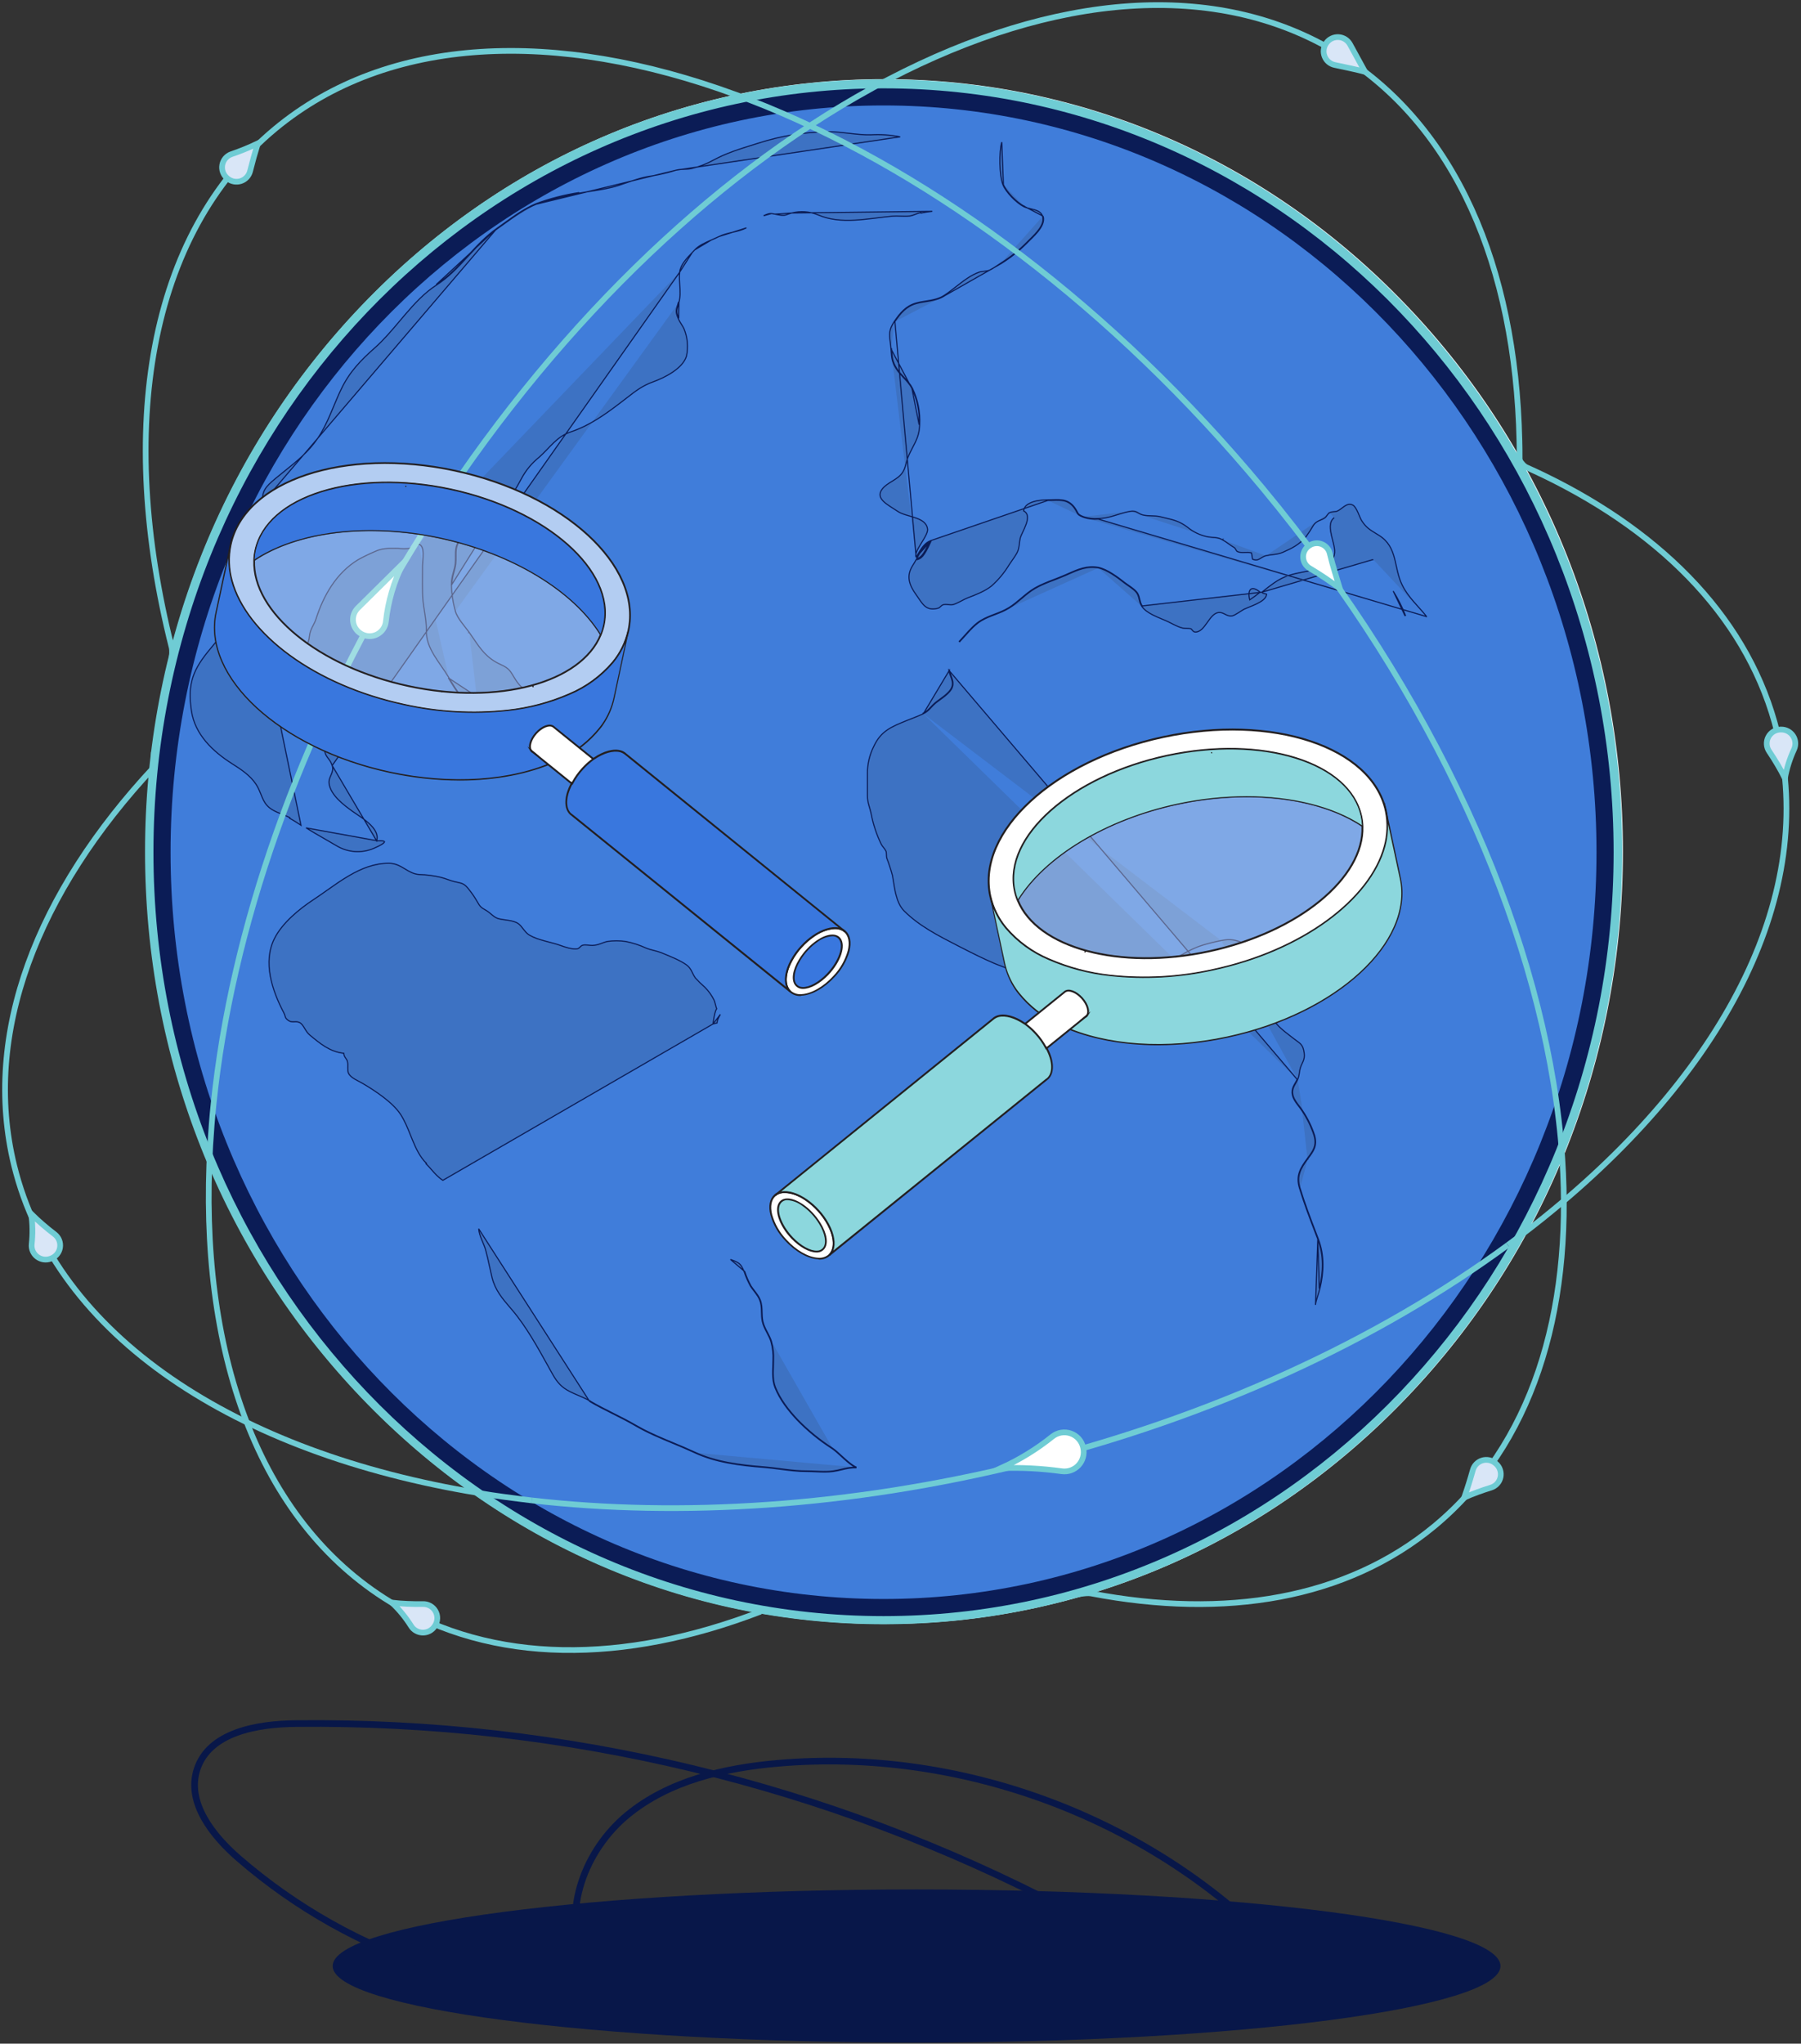 <svg width="416" height="472" viewBox="0 0 416 472" fill="none" xmlns="http://www.w3.org/2000/svg">
<rect x="0" y="0" width="416" height="472" fill="#333333" stroke="none"/>
<g clip-path="url(#clip0_3042_532)">
<path d="M204.256 20.25C111.137 20.25 35.62 99.241 35.62 196.676C35.62 294.111 111.137 373.102 204.256 373.102C297.375 373.102 372.893 294.111 372.893 196.676C372.893 99.241 297.388 20.25 204.256 20.25ZM204.256 371.125C112.356 371.125 37.596 292.866 37.596 196.676C37.596 100.486 112.356 22.227 204.256 22.227C296.156 22.227 370.916 100.486 370.916 196.676C370.916 292.866 296.149 371.125 204.256 371.125Z" fill="#F1F2F2"/>
<path d="M324.927 70.563C292.696 36.843 249.844 18.274 204.256 18.274C158.669 18.274 115.81 36.843 83.579 70.563C51.349 104.282 33.643 149.039 33.643 196.676C33.643 244.313 51.376 289.103 83.579 322.796C115.783 356.489 158.662 375.079 204.256 375.079C249.85 375.079 292.696 356.509 324.927 322.796C357.157 289.083 374.87 244.313 374.87 196.676C374.87 149.039 357.13 104.249 324.927 70.563ZM204.256 371.125C112.357 371.125 37.597 292.866 37.597 196.676C37.597 100.486 112.357 22.227 204.256 22.227C296.156 22.227 370.916 100.486 370.916 196.676C370.916 292.866 296.149 371.125 204.256 371.125Z" fill="white"/>
<path d="M204.256 371.125C296.3 371.125 370.916 293.021 370.916 196.676C370.916 100.331 296.3 22.227 204.256 22.227C112.213 22.227 37.597 100.331 37.597 196.676C37.597 293.021 112.213 371.125 204.256 371.125Z" fill="#27AAE1" stroke="white" stroke-width="3.954" stroke-miterlimit="10"/>
<path d="M204.112 20.297C110.974 20.297 35.475 99.287 35.475 196.722C35.475 294.157 110.974 373.154 204.112 373.154C297.251 373.154 372.749 294.157 372.749 196.722C372.749 99.287 297.244 20.297 204.112 20.297ZM204.112 371.171C112.212 371.171 37.452 292.912 37.452 196.722C37.452 100.533 112.212 22.273 204.112 22.273C296.012 22.273 370.772 100.533 370.772 196.722C370.772 292.912 296.005 371.178 204.112 371.178V371.171Z" fill="#6FCCD4"/>
<path d="M324.782 70.609C292.552 36.889 249.7 18.32 204.112 18.32C158.525 18.32 115.665 36.889 83.462 70.609C51.258 104.328 33.499 149.105 33.499 196.722C33.499 244.339 51.231 289.149 83.462 322.842C115.692 356.535 158.518 375.131 204.112 375.131C249.706 375.131 292.552 356.562 324.782 322.849C357.013 289.136 374.726 244.359 374.726 196.722C374.726 149.085 356.986 104.295 324.782 70.609ZM204.112 371.177C112.212 371.177 37.453 292.918 37.453 196.729C37.453 100.539 112.212 22.273 204.112 22.273C296.012 22.273 370.772 100.533 370.772 196.722C370.772 292.912 296.005 371.177 204.112 371.177Z" fill="#6FCCD4"/>
<path d="M204.081 371.276C296.125 371.276 370.741 293.173 370.741 196.828C370.741 100.482 296.125 22.379 204.081 22.379C112.038 22.379 37.422 100.482 37.422 196.828C37.422 293.173 112.038 371.276 204.081 371.276Z" fill="#407DDA" stroke="#0B1C56" stroke-width="3.954" stroke-miterlimit="10"/>
<path d="M291.469 136.777C291.55 136.85 291.633 136.928 291.717 137.009L292.448 137.192L292.555 137.219L292.545 137.328C292.502 137.772 292.217 138.162 291.824 138.502C291.429 138.843 290.908 139.148 290.36 139.42C289.81 139.691 289.226 139.932 288.702 140.143C288.618 140.177 288.535 140.21 288.454 140.242C288.031 140.412 287.664 140.559 287.4 140.687C287.153 140.812 286.819 141.026 286.456 141.26C286.302 141.359 286.143 141.461 285.983 141.562C285.717 141.729 285.45 141.889 285.207 142.013C284.968 142.135 284.739 142.229 284.553 142.254L284.552 142.254C283.879 142.338 283.391 142.088 282.937 141.855C282.916 141.845 282.896 141.834 282.875 141.823C282.402 141.582 281.952 141.372 281.306 141.501L281.306 141.501C280.809 141.599 280.375 141.911 279.966 142.342C279.587 142.74 279.24 143.229 278.889 143.724C278.86 143.765 278.83 143.807 278.8 143.848C278.422 144.381 278.034 144.912 277.604 145.31C277.171 145.709 276.683 145.985 276.101 145.985C275.782 145.985 275.567 145.755 275.414 145.569C275.386 145.535 275.361 145.503 275.337 145.473C275.288 145.412 275.245 145.358 275.2 145.311C275.132 145.239 275.086 145.211 275.052 145.205L275.049 145.205C274.779 145.154 274.478 145.149 274.166 145.143C274.132 145.143 274.097 145.142 274.063 145.141C273.721 145.135 273.367 145.122 273.062 145.031C272.39 144.856 271.736 144.556 271.09 144.234C270.926 144.152 270.762 144.069 270.598 143.985C270.114 143.739 269.632 143.494 269.139 143.286L269.138 143.286C268.93 143.197 268.704 143.103 268.465 143.004C267.774 142.718 266.977 142.389 266.224 141.999C265.211 141.476 264.253 140.832 263.724 140.015M291.469 136.777L263.831 139.946M291.469 136.777C291.47 136.776 291.471 136.776 291.472 136.775C291.557 136.707 291.642 136.639 291.727 136.571C292.545 135.917 293.358 135.268 294.217 134.674L294.218 134.673C296.648 132.957 298.581 132.579 301.421 132.024C301.615 131.986 301.814 131.947 302.017 131.907L301.992 131.781L302.017 131.907C302.074 131.896 302.131 131.884 302.189 131.873C303.397 131.635 304.823 131.353 305.988 130.772C307.217 130.16 308.175 129.204 308.288 127.606C308.334 126.955 308.165 126.155 307.957 125.321C307.91 125.133 307.861 124.942 307.811 124.751C307.64 124.087 307.466 123.409 307.362 122.756C307.227 121.913 307.214 121.134 307.465 120.499C307.712 119.873 308.222 119.369 309.178 119.087C311.522 118.398 313.736 119.831 315.49 121.959C317.239 124.081 318.49 126.85 318.901 128.718C318.901 128.718 318.901 128.718 318.901 128.718L291.469 136.777ZM263.724 140.015L263.831 139.946M263.724 140.015C263.724 140.015 263.724 140.015 263.724 140.015L263.831 139.946M263.724 140.015C263.404 139.524 263.277 139.036 263.164 138.561C263.156 138.529 263.149 138.498 263.141 138.466C263.036 138.022 262.934 137.592 262.697 137.153C262.448 136.693 261.91 136.225 261.313 135.783C261.04 135.581 260.758 135.387 260.492 135.203L260.428 135.159C260.145 134.964 259.881 134.781 259.673 134.616L259.672 134.616C258.919 134.014 257.911 133.247 256.843 132.582C255.774 131.915 254.656 131.359 253.685 131.169M263.831 139.946C263.504 139.442 263.385 138.941 263.265 138.434C263.161 137.992 263.055 137.546 262.81 137.092C262.424 136.379 261.405 135.677 260.565 135.098C260.256 134.885 259.972 134.689 259.752 134.516C258.243 133.31 255.7 131.432 253.709 131.043M253.685 131.169C253.685 131.169 253.685 131.169 253.685 131.169L253.709 131.043M253.685 131.169L253.709 131.043M253.685 131.169C251.125 130.67 248.95 131.637 246.734 132.621C246.505 132.723 246.275 132.826 246.044 132.926C245.172 133.307 244.31 133.638 243.467 133.963C243.125 134.094 242.787 134.224 242.452 134.356C241.287 134.814 240.161 135.294 239.079 135.918C237.999 136.541 237.036 137.347 236.068 138.167C236.035 138.195 236.002 138.223 235.969 138.251C235.036 139.041 234.096 139.837 233.051 140.47C231.969 141.126 230.902 141.538 229.843 141.943L229.781 141.966C228.741 142.363 227.71 142.757 226.665 143.371M253.709 131.043C251.108 130.536 248.895 131.52 246.685 132.503C246.454 132.606 246.224 132.708 245.993 132.809C245.124 133.188 244.266 133.518 243.424 133.842C241.897 134.429 240.42 134.996 239.014 135.807C237.888 136.457 236.888 137.304 235.889 138.15C234.954 138.942 234.02 139.733 232.985 140.361C231.892 141.023 230.813 141.435 229.732 141.848C228.694 142.244 227.655 142.641 226.6 143.26M226.6 143.26L226.665 143.371M226.6 143.26C225.198 144.084 223.918 145.523 222.735 146.852C222.339 147.297 221.954 147.73 221.578 148.123L221.671 148.212C221.671 148.212 221.671 148.212 221.671 148.212C222.047 147.818 222.432 147.385 222.826 146.942L222.83 146.938C223.224 146.495 223.627 146.042 224.041 145.604C224.873 144.725 225.745 143.912 226.665 143.371M226.6 143.26L226.664 143.371C226.664 143.371 226.664 143.371 226.665 143.371M213.272 164.845L213.216 164.729C214.029 164.338 214.517 163.814 215.031 163.264C215.313 162.962 215.602 162.652 215.957 162.35C216.241 162.108 216.608 161.842 217.004 161.554C218.179 160.702 219.61 159.663 219.911 158.495C220.131 157.663 219.861 156.936 219.58 156.182C219.416 155.741 219.248 155.291 219.173 154.805L299.613 249.288M213.272 164.845C212.501 165.217 211.645 165.549 210.804 165.874C210.388 166.035 209.976 166.195 209.581 166.357L209.581 166.357C209.463 166.405 209.346 166.453 209.23 166.5C207.583 167.173 206.186 167.743 204.993 168.55C203.722 169.41 202.683 170.541 201.84 172.355L201.838 172.359L201.838 172.359C200.84 174.331 200.334 176.514 200.362 178.724L200.362 178.726L200.362 178.736V178.745V178.755V178.765V178.774V178.784V178.794V178.803V178.813V178.823V178.832V178.842V178.852V178.861V178.871V178.881V178.891V178.9V178.91V178.92V178.929V178.939V178.949V178.958V178.968V178.978V178.987V178.997V179.007V179.016V179.026V179.036V179.046V179.055V179.065V179.075V179.084V179.094V179.104V179.113V179.123V179.133V179.142V179.152V179.162V179.171V179.181V179.191V179.2V179.21V179.22V179.229V179.239V179.249V179.258V179.268V179.278V179.288V179.297V179.307V179.317V179.326V179.336V179.346V179.355V179.365V179.375V179.384V179.394V179.404V179.413V179.423V179.433V179.442V179.452V179.462V179.471V179.481V179.491V179.5V179.51V179.52V179.529V179.539V179.549V179.558V179.568V179.578V179.587V179.597V179.607V179.616V179.626V179.636V179.646V179.655V179.665V179.675V179.684V179.694V179.704V179.713V179.723V179.733V179.742V179.752V179.762V179.771V179.781V179.791V179.8V179.81V179.82V179.829V179.839V179.849V179.858V179.868V179.878V179.887V179.897V179.907V179.916V179.926V179.936V179.945V179.955V179.965V179.974V179.984V179.994V180.003V180.013V180.023V180.032V180.042V180.052V180.061V180.071V180.081V180.09V180.1V180.11V180.119V180.129V180.139V180.148V180.158V180.168V180.177V180.187V180.197V180.207V180.216V180.226V180.236V180.245V180.255V180.265V180.274V180.284V180.294V180.303V180.313V180.323V180.332V180.342V180.352V180.361V180.371V180.381V180.39V180.4V180.41V180.419V180.429V180.439V180.448V180.458V180.468V180.477V180.487V180.497V180.506V180.516V180.526V180.535V180.545V180.555V180.564V180.574V180.584V180.593V180.603V180.613V180.623V180.632V180.642V180.652V180.661V180.671V180.681V180.69V180.7V180.71V180.719V180.729V180.739V180.748V180.758V180.768V180.777V180.787V180.797V180.806V180.816V180.826V180.835V180.845V180.855V180.865V180.874V180.884V180.894V180.903V180.913V180.923V180.932V180.942V180.952V180.961V180.971V180.981V180.99V181V181.01V181.019V181.029V181.039V181.049V181.058V181.068V181.078V181.087V181.097V181.107V181.116V181.126V181.136V181.145V181.155V181.165V181.174V181.184V181.194V181.204V181.213V181.223V181.233V181.242V181.252V181.262V181.271V181.281V181.291V181.3V181.31V181.32V181.33V181.339V181.349V181.359V181.368V181.378V181.388V181.397V181.407V181.417V181.427V181.436V181.446V181.456V181.465V181.475V181.485V181.494V181.504V181.514V181.524V181.533V181.543V181.553V181.562V181.572V181.582V181.591V181.601V181.611V181.621V181.63V181.64V181.65V181.659V181.669V181.679V181.689V181.698V181.708V181.718V181.727V181.737V181.747V181.757V181.766V181.776V181.786V181.795V181.805V181.815V181.825V181.834V181.844V181.854V181.863V181.873V181.883V181.893V181.902V181.912V181.922V181.931V181.941V181.951V181.961V181.97V181.98V181.99V181.999V182.009V182.019V182.029V182.038V182.048V182.058V182.068V182.077V182.087V182.097V182.106V182.116V182.126V182.136V182.145V182.155V182.165V182.175V182.184V182.194V182.204V182.214V182.223V182.233V182.243V182.252V182.262V182.272V182.282V182.291V182.301V182.311V182.321V182.33V182.34V182.35V182.36V182.369V182.379V182.389V182.399V182.408V182.418V182.428V182.438V182.447V182.457V182.467V182.477V182.486V182.496V182.506V182.516V182.525V182.535V182.545V182.555V182.564V182.574V182.584V182.594V182.603V182.613V182.623V182.633V182.642V182.652V182.662V182.672V182.682V182.691V182.701V182.711V182.721V182.73V182.74V182.75V182.76V182.769V182.779V182.789V182.799V182.809V182.818V182.828V182.838V182.848V182.857V182.867V182.877V182.887V182.896V182.906V182.916V182.926V182.936V182.945V182.955V182.965V182.975V182.985V182.994V183.004V183.014V183.024V183.033V183.043V183.053V183.063V183.073V183.082V183.092V183.102V183.112V183.122V183.131V183.141V183.151V183.161V183.171V183.18V183.19V183.2V183.21V183.22V183.229V183.239V183.249V183.259V183.269V183.278V183.288V183.298V183.308V183.318V183.328V183.337V183.347V183.357V183.367V183.377V183.386V183.396V183.406V183.416V183.426V183.436V183.445V183.455V183.465V183.475V183.485V183.494V183.504V183.514V183.524V183.534V183.544V183.553V183.563V183.573V183.583V183.593V183.603V183.612V183.622V183.632V183.642V183.652V183.662V183.672V183.681V183.691V183.701C200.362 184.603 200.49 185.25 200.661 185.88C200.714 186.075 200.772 186.27 200.831 186.471C200.963 186.918 201.104 187.396 201.223 187.972L201.223 187.973C201.688 190.375 202.457 192.707 203.513 194.914C203.667 195.228 203.859 195.468 204.061 195.718L204.067 195.727C204.265 195.973 204.472 196.23 204.639 196.566C204.685 196.659 204.707 196.79 204.721 196.922C204.735 197.059 204.742 197.217 204.747 197.373C204.748 197.398 204.749 197.423 204.75 197.448C204.754 197.58 204.758 197.708 204.766 197.824C204.775 197.962 204.789 198.071 204.81 198.144C205.32 199.462 205.761 200.807 206.131 202.171L206.133 202.181L206.133 202.181C206.22 202.647 206.298 203.139 206.378 203.644C206.527 204.583 206.683 205.57 206.923 206.534C207.291 208.01 207.848 209.397 208.852 210.404C212.275 213.833 216.739 216.121 221.127 218.369C221.464 218.542 221.801 218.715 222.138 218.888C224.549 220.127 227.063 221.383 229.556 222.456C230.127 222.701 230.673 222.905 231.2 223.101C232.828 223.71 234.267 224.247 235.654 225.701L235.657 225.704C236.51 226.653 237.293 227.664 238 228.728C238.203 229.013 238.408 229.383 238.616 229.76C238.706 229.922 238.797 230.086 238.888 230.244C239.199 230.783 239.52 231.266 239.874 231.524C240.964 232.316 242.109 232.09 243.273 231.589C243.676 231.416 244.072 231.214 244.467 231.013C244.645 230.922 244.824 230.831 245.002 230.744C245.567 230.465 246.129 230.219 246.668 230.118L246.676 230.116L246.676 230.117C248.188 229.932 249.689 229.667 251.173 229.323C252.459 228.943 253.695 228.428 254.941 227.908C255.071 227.854 255.201 227.8 255.332 227.746C256.71 227.173 258.107 226.613 259.59 226.251L259.591 226.251C262.65 225.539 265.618 224.484 268.44 223.105C269.542 222.542 270.566 221.932 271.581 221.326C272.043 221.051 272.503 220.776 272.968 220.508C274.454 219.65 275.984 218.857 277.757 218.306L277.757 218.306C279.18 217.871 280.625 217.511 282.086 217.229M213.272 164.845C213.92 164.533 214.367 164.139 214.775 163.721C214.896 163.597 215.013 163.471 215.13 163.346C215.41 163.046 215.691 162.744 216.04 162.448L216.04 162.448C216.317 162.211 216.676 161.951 217.069 161.666L217.081 161.657C217.469 161.375 217.889 161.071 218.287 160.747C219.084 160.099 219.822 159.353 220.035 158.528C220.219 157.832 220.076 157.209 219.871 156.609C219.815 156.446 219.756 156.286 219.696 156.127C219.534 155.69 219.373 155.258 219.3 154.786L213.272 164.845ZM282.086 217.229C283.235 216.996 284.021 216.958 284.815 217.083C285.554 217.199 286.296 217.456 287.338 217.817C287.409 217.841 287.482 217.867 287.556 217.892C287.832 217.986 288.105 218.066 288.374 218.145C288.518 218.187 288.66 218.228 288.801 218.272C289.2 218.394 289.582 218.528 289.908 218.714C290.235 218.902 290.512 219.144 290.696 219.485C290.881 219.826 290.968 220.254 290.937 220.802L290.937 220.802C290.894 221.511 290.688 222.149 290.484 222.776C290.465 222.834 290.447 222.892 290.428 222.95C290.207 223.638 290.005 224.328 290.015 225.129L290.015 225.13C290.015 225.456 289.995 225.802 289.972 226.153L289.965 226.262C289.945 226.579 289.924 226.899 289.915 227.218C289.897 227.93 289.94 228.616 290.177 229.201L290.177 229.201C290.363 229.666 290.764 230.166 291.204 230.679C291.268 230.753 291.333 230.828 291.397 230.903C291.771 231.334 292.147 231.769 292.389 232.175C292.682 232.666 292.925 233.179 293.168 233.691L293.211 233.781C293.469 234.324 293.73 234.865 294.055 235.389L294.055 235.389C295.001 236.92 296.472 238.056 297.952 239.198C298.181 239.375 298.41 239.552 298.638 239.731C298.954 239.979 299.23 240.18 299.475 240.358C299.556 240.416 299.632 240.471 299.706 240.526C300.003 240.744 300.252 240.938 300.458 241.159C300.878 241.609 301.103 242.155 301.249 243.201L301.249 243.202C301.362 244.015 301.226 244.575 301.014 245.093C300.942 245.27 300.859 245.445 300.776 245.62C300.74 245.696 300.704 245.772 300.669 245.849C300.55 246.106 300.435 246.376 300.342 246.689L300.342 246.689C300.228 247.066 300.182 247.403 300.135 247.747C300.126 247.82 300.116 247.893 300.105 247.966C300.044 248.389 299.961 248.827 299.73 249.341M282.086 217.229C282.086 217.229 282.086 217.229 282.086 217.229L282.111 217.355L282.087 217.229C282.086 217.229 282.086 217.229 282.086 217.229ZM299.73 249.341L299.613 249.288M299.73 249.341C299.73 249.341 299.73 249.341 299.73 249.34L299.613 249.288M299.73 249.341C299.598 249.636 299.435 249.92 299.275 250.197C299.197 250.333 299.12 250.467 299.048 250.6C298.826 251.01 298.644 251.423 298.587 251.893L298.587 251.894C298.477 252.783 298.807 253.575 299.293 254.335C299.536 254.715 299.815 255.083 300.095 255.448L300.123 255.485C300.391 255.837 300.659 256.187 300.887 256.539M299.613 249.288C299.484 249.578 299.326 249.852 299.169 250.125C298.853 250.673 298.539 251.218 298.46 251.878C298.285 253.292 299.174 254.455 300.02 255.562C300.29 255.915 300.555 256.262 300.78 256.609M300.887 256.539C300.886 256.538 300.886 256.538 300.886 256.538L300.78 256.609M300.887 256.539C300.887 256.539 300.887 256.539 300.887 256.54L300.78 256.609M300.887 256.539C302.06 258.287 302.985 260.189 303.636 262.191L303.638 262.195C303.994 263.431 303.929 264.362 303.606 265.204C303.308 265.984 302.79 266.681 302.21 267.461C302.17 267.515 302.129 267.57 302.089 267.624M300.78 256.609C301.946 258.348 302.867 260.239 303.514 262.23C304.191 264.579 303.309 265.766 302.104 267.389C302.065 267.442 302.025 267.495 301.985 267.548M302.089 267.624L301.985 267.548M302.089 267.624C302.089 267.624 302.089 267.624 302.089 267.625L301.985 267.548M302.089 267.624C301.262 268.745 300.596 269.729 300.243 270.787C299.892 271.84 299.848 272.974 300.283 274.397M301.985 267.548C300.331 269.789 299.277 271.542 300.16 274.434M300.16 274.434L300.283 274.397M300.16 274.434C301.258 278.018 302.519 281.313 303.83 284.741C304.014 285.221 304.199 285.704 304.384 286.19M300.16 274.434L300.283 274.397C300.283 274.397 300.283 274.397 300.283 274.397M300.283 274.397C301.38 277.976 302.638 281.267 303.95 284.695C304.134 285.175 304.319 285.658 304.504 286.145C305.959 289.959 305.791 293.882 304.871 297.621L304.871 297.621C304.767 298.043 304.61 298.538 304.451 299.038C304.393 299.223 304.334 299.409 304.278 299.591C304.066 300.276 303.888 300.921 303.86 301.381L304.384 286.19M304.384 286.19C305.827 289.973 305.663 293.867 304.747 297.591L304.384 286.19ZM289.848 136.017C290.186 136.132 290.592 136.371 291.068 136.768C290.289 137.387 289.504 137.994 288.669 138.545C288.522 138.022 288.464 137.529 288.493 137.115C288.525 136.655 288.662 136.311 288.879 136.119C289.089 135.934 289.402 135.866 289.848 136.017ZM324.634 142.133C323.868 140.178 322.921 138.299 321.807 136.519L324.513 142.177L324.634 142.133Z" fill="#3D72C3" stroke="#0B1C56" stroke-width="0.257"/>
<path d="M215.115 124.816L214.992 125.098C214.193 126.916 213.61 127.893 213.129 128.444C212.887 128.722 212.669 128.893 212.461 129.01C212.256 129.125 212.065 129.184 211.886 129.24L211.881 129.241L211.828 129.258L211.779 129.23C211.739 129.207 211.701 129.182 211.666 129.156C211.398 129.643 211.142 130.105 210.889 130.487L210.889 130.487C210.051 131.755 209.831 132.904 210.015 134.016C210.2 135.134 210.798 136.228 211.624 137.38C211.803 137.628 211.972 137.876 212.135 138.116L212.179 138.182C212.326 138.399 212.469 138.61 212.612 138.812C212.928 139.257 213.241 139.649 213.597 139.957C213.951 140.263 214.347 140.485 214.83 140.587C215.314 140.69 215.893 140.674 216.616 140.493L216.616 140.493C216.91 140.42 217.075 140.265 217.248 140.095L217.268 140.076C217.435 139.911 217.622 139.728 217.936 139.656L217.938 139.655C218.31 139.575 218.69 139.611 219.047 139.646L219.065 139.647C219.421 139.683 219.752 139.715 220.067 139.655C220.556 139.547 221.135 139.269 221.735 138.958C221.855 138.896 221.975 138.832 222.096 138.769C222.572 138.518 223.048 138.268 223.473 138.1L223.474 138.099C223.546 138.071 223.618 138.044 223.69 138.016C225.596 137.28 227.469 136.556 229.032 135.333C230.63 133.908 232.005 132.25 233.11 130.416L233.113 130.412L233.113 130.412C233.301 130.128 233.506 129.835 233.713 129.538C234.114 128.962 234.523 128.375 234.835 127.83C235.154 127.255 235.286 126.735 235.372 126.188C235.402 125.991 235.428 125.786 235.454 125.573C235.5 125.2 235.55 124.8 235.638 124.368C235.711 124.01 235.948 123.5 236.213 122.938L236.25 122.858C236.509 122.308 236.796 121.7 237.011 121.094C237.237 120.457 237.377 119.838 237.329 119.305C237.281 118.781 237.051 118.34 236.524 118.041L236.449 117.998L236.46 117.913C236.602 116.795 237.642 116.182 238.78 115.849C239.929 115.513 241.241 115.442 242.044 115.449M215.115 124.816L242.044 115.577M215.115 124.816L214.828 124.926C213.843 125.305 213.066 126.28 212.41 127.333C212.127 127.787 211.863 128.262 211.613 128.718M215.115 124.816L211.613 128.718M242.044 115.449C242.044 115.449 242.044 115.449 242.045 115.449L242.044 115.577M242.044 115.449C242.044 115.449 242.044 115.449 242.044 115.449V115.577M242.044 115.449C242.432 115.449 242.804 115.437 243.167 115.426C243.383 115.419 243.597 115.412 243.808 115.408C244.367 115.398 244.904 115.406 245.415 115.485C246.448 115.642 247.373 116.084 248.209 117.2L248.21 117.201C248.455 117.537 248.606 117.803 248.722 118.022C248.754 118.084 248.783 118.14 248.81 118.193C248.881 118.332 248.938 118.443 249.007 118.546C249.186 118.812 249.446 119.018 250.278 119.344M242.044 115.577C242.433 115.577 242.81 115.565 243.174 115.554C245.132 115.493 246.734 115.443 248.106 117.277C248.41 117.694 248.567 118 248.692 118.245C248.963 118.773 249.086 119.014 250.235 119.465M250.278 119.344C250.278 119.344 250.277 119.344 250.276 119.343L250.235 119.465M250.278 119.344C251.371 119.713 252.528 119.854 253.677 119.759L253.688 119.758V119.758C254.963 119.758 256.139 119.465 257.326 119.11C257.578 119.034 257.83 118.956 258.084 118.877C259.024 118.587 259.984 118.289 261.006 118.106M250.278 119.344C250.279 119.345 250.28 119.345 250.281 119.345L250.235 119.465M250.235 119.465C251.345 119.84 252.52 119.984 253.688 119.886L329.543 142.423M211.613 128.718C211.586 128.667 211.565 128.613 211.55 128.557C211.501 128.367 211.515 128.135 211.585 127.862C211.726 127.315 212.08 126.653 212.494 125.958C212.633 125.724 212.779 125.486 212.925 125.248C213.208 124.787 213.491 124.327 213.72 123.9C213.895 123.575 214.043 123.264 214.14 122.978C214.237 122.694 214.288 122.425 214.257 122.19C214.065 120.709 212.791 120.043 211.379 119.569C211.023 119.449 210.654 119.341 210.286 119.234C210.236 119.219 210.185 119.205 210.134 119.19C209.817 119.098 209.503 119.007 209.197 118.911C208.485 118.686 207.833 118.435 207.329 118.087C207.011 117.868 206.658 117.644 206.3 117.418C206.073 117.274 205.843 117.129 205.618 116.982C205.037 116.602 204.484 116.208 204.059 115.787C203.633 115.365 203.346 114.927 203.276 114.458C203.207 113.995 203.346 113.476 203.824 112.884C204.415 112.16 205.211 111.67 206.025 111.169C206.077 111.136 206.13 111.104 206.182 111.072C207.042 110.54 207.906 109.981 208.484 109.104L208.484 109.104C208.825 108.586 209.024 107.993 209.191 107.403C209.233 107.252 209.274 107.102 209.314 106.953C209.433 106.513 209.548 106.083 209.709 105.68L209.709 105.68C210.071 104.755 210.467 104.001 210.845 103.28C211.053 102.883 211.256 102.496 211.445 102.096C211.974 100.978 212.376 99.794 212.426 98.1C212.586 95.197 212.013 92.3 210.759 89.677L210.759 89.677L210.758 89.674C210.288 88.747 209.647 88.035 208.994 87.343C208.934 87.279 208.874 87.216 208.814 87.152C208.218 86.523 207.623 85.895 207.128 85.11C206.581 84.244 206.321 83.586 206.177 82.91C206.061 82.363 206.02 81.804 205.969 81.104C205.957 80.931 205.943 80.749 205.928 80.556C205.928 80.556 205.928 80.556 205.928 80.556L205.8 80.566M211.613 128.718L206.704 74.272M205.8 80.566C205.754 79.977 205.688 79.466 205.628 79.001C205.402 77.265 205.262 76.186 206.598 74.2M205.8 80.566C205.815 80.756 205.828 80.937 205.841 81.109C205.955 82.683 206.022 83.599 207.019 85.179C207.522 85.974 208.125 86.611 208.72 87.24C209.436 87.995 210.14 88.739 210.644 89.732M205.8 80.566L210.644 89.732M206.598 74.2L206.704 74.272C206.704 74.272 206.704 74.272 206.704 74.272M206.598 74.2L206.704 74.272M206.598 74.2C207.902 72.263 209.253 70.662 211.546 70.003C212.337 69.775 213.124 69.65 213.902 69.526C215.381 69.29 216.829 69.06 218.215 68.144M206.704 74.272C208.005 72.339 209.335 70.772 211.582 70.126C212.365 69.901 213.139 69.778 213.913 69.654C214.265 69.598 214.618 69.542 214.971 69.476C216.094 69.267 217.207 68.964 218.286 68.251M218.215 68.144L218.286 68.251M218.215 68.144L218.286 68.251C218.286 68.251 218.286 68.251 218.286 68.251M218.215 68.144C219.064 67.587 219.917 66.919 220.783 66.241C222.488 64.907 224.244 63.532 226.123 62.873C226.487 62.744 226.878 62.703 227.271 62.66C227.767 62.607 228.267 62.554 228.719 62.326C229.261 62.053 229.849 61.656 230.414 61.276C230.694 61.087 230.969 60.902 231.23 60.737M218.286 68.251L231.298 60.846M231.23 60.737L231.298 60.846C231.298 60.846 231.298 60.846 231.298 60.846M231.23 60.737L231.298 60.846C231.298 60.846 231.298 60.846 231.298 60.846M231.23 60.737C233.345 59.417 235.302 57.859 237.062 56.092C237.271 55.87 237.53 55.617 237.816 55.339C239.268 53.925 241.382 51.865 240.831 49.977M231.298 60.846C233.422 59.521 235.386 57.956 237.153 56.182L237.153 56.182L237.155 56.18C237.362 55.96 237.618 55.71 237.902 55.434C238.052 55.288 238.209 55.135 238.37 54.975C238.836 54.514 239.333 54 239.77 53.456C240.638 52.376 241.303 51.138 240.954 49.941M240.831 49.977L240.954 49.941M240.831 49.977L240.954 49.941C240.954 49.941 240.954 49.941 240.954 49.941M240.831 49.977C240.49 48.792 239.253 48.501 238.053 48.218C237.469 48.08 236.895 47.944 236.436 47.71M240.954 49.941L236.494 47.596M236.436 47.71L236.495 47.596C236.494 47.596 236.494 47.596 236.494 47.596M236.436 47.71L236.494 47.596C236.494 47.596 236.494 47.596 236.494 47.596M236.436 47.71C234.749 46.84 232.363 44.421 231.652 42.662M236.494 47.596C235.668 47.169 234.661 46.358 233.77 45.431C232.879 44.502 232.118 43.472 231.771 42.614M231.652 42.662L231.771 42.614C231.771 42.614 231.771 42.614 231.771 42.614M231.652 42.662C230.795 40.533 230.729 35.005 231.388 32.83L231.771 42.614M231.652 42.662L231.771 42.614M329.543 142.423C329.543 142.423 329.543 142.423 329.543 142.423L329.443 142.502L329.543 142.423ZM329.543 142.423C328.933 141.646 328.271 140.908 327.612 140.172C327.248 139.766 326.885 139.361 326.531 138.95C325.531 137.789 324.595 136.573 323.891 135.138L323.89 135.138C323.386 134.115 323.071 133.062 322.816 132.01C322.71 131.574 322.614 131.134 322.518 130.697C322.384 130.088 322.251 129.482 322.095 128.899C321.556 126.876 320.719 125.011 318.506 123.633L318.438 123.741L318.506 123.633C318.274 123.488 318.055 123.355 317.848 123.229C316.411 122.353 315.516 121.807 314.507 120.22C314.389 120.032 314.26 119.751 314.117 119.419C314.072 119.313 314.024 119.202 313.976 119.088C313.875 118.849 313.769 118.598 313.658 118.353C313.493 117.989 313.316 117.631 313.125 117.333C312.935 117.039 312.723 116.788 312.483 116.657C311.778 116.268 311.135 116.531 310.557 116.912C310.353 117.047 310.149 117.202 309.951 117.353C309.87 117.415 309.789 117.476 309.71 117.535C309.433 117.741 309.165 117.923 308.899 118.035L308.899 118.035C308.668 118.132 308.419 118.154 308.139 118.177C308.115 118.179 308.09 118.182 308.065 118.184C307.762 118.21 307.432 118.247 307.111 118.415M307.111 118.415C307.111 118.415 307.111 118.415 307.111 118.415L307.169 118.529L307.11 118.415C307.11 118.415 307.11 118.415 307.111 118.415ZM307.111 118.415C306.87 118.537 306.696 118.776 306.544 118.993C306.529 119.014 306.515 119.035 306.501 119.055C306.358 119.26 306.229 119.445 306.071 119.566C305.735 119.817 305.397 119.958 305.049 120.102C304.942 120.146 304.835 120.191 304.726 120.239C304.266 120.443 303.811 120.706 303.407 121.275L303.407 121.275L303.401 121.285C302.881 122.187 302.315 123.062 301.705 123.906C300.058 125.831 298.486 126.598 296.364 127.538C295.677 127.835 295.071 127.951 294.448 128.036C294.298 128.056 294.147 128.075 293.993 128.094C293.509 128.154 292.999 128.216 292.433 128.348M292.433 128.348C292.433 128.348 292.433 128.348 292.433 128.348L292.461 128.473L292.432 128.348C292.432 128.348 292.432 128.348 292.433 128.348ZM292.433 128.348C292.094 128.424 291.815 128.56 291.566 128.705C291.443 128.777 291.324 128.852 291.212 128.922C291.098 128.994 290.989 129.06 290.879 129.119C290.659 129.236 290.44 129.318 290.186 129.331C289.946 129.343 289.665 129.295 289.315 129.142C289.276 128.906 289.235 128.669 289.194 128.433C289.156 128.214 289.118 127.995 289.082 127.78L289.068 127.698L288.989 127.677C288.543 127.558 288.032 127.575 287.542 127.591C287.464 127.594 287.386 127.596 287.309 127.598C286.737 127.613 286.212 127.597 285.794 127.372C285.734 127.339 285.68 127.286 285.625 127.213C285.57 127.139 285.521 127.052 285.468 126.957L285.462 126.946C285.412 126.857 285.358 126.761 285.296 126.675C285.232 126.586 285.153 126.501 285.052 126.444C284.607 126.191 284.181 125.886 283.753 125.58L283.741 125.572C283.318 125.27 282.894 124.966 282.456 124.718M282.456 124.718C282.456 124.718 282.457 124.718 282.457 124.718L282.392 124.829L282.456 124.717C282.456 124.717 282.456 124.717 282.456 124.718ZM282.456 124.718C281.846 124.362 281.374 124.24 280.869 124.18C280.676 124.157 280.477 124.143 280.266 124.128C280.204 124.123 280.141 124.119 280.078 124.114C279.794 124.093 279.482 124.065 279.119 124.01M279.119 124.01C277.315 123.682 275.629 122.89 274.224 121.712L274.224 121.712L274.218 121.708C272.457 120.399 271.11 120.082 269.284 119.651C268.876 119.555 268.445 119.453 267.98 119.334L267.978 119.333C267.304 119.172 266.632 119.152 265.974 119.133L265.969 119.133C265.309 119.114 264.665 119.095 264.023 118.944C263.537 118.83 263.236 118.65 262.943 118.475C262.853 118.421 262.763 118.367 262.669 118.316C262.471 118.209 262.259 118.118 261.992 118.074C261.725 118.03 261.41 118.033 261.006 118.106M279.119 124.01C279.118 124.01 279.117 124.01 279.117 124.01L279.097 124.137L279.12 124.011C279.12 124.01 279.119 124.01 279.119 124.01ZM261.006 118.106C261.006 118.106 261.006 118.106 261.006 118.106L261.028 118.232L261.006 118.106ZM210.644 89.732C211.889 92.336 212.457 95.212 212.298 98.094L210.644 89.732ZM211.79 128.928C212.055 128.446 212.331 127.945 212.628 127.468C213.208 126.538 213.853 125.721 214.619 125.306C213.894 126.917 213.364 127.785 212.936 128.276C212.71 128.534 212.514 128.686 212.335 128.787C212.174 128.877 212.021 128.929 211.86 128.979C211.835 128.963 211.812 128.946 211.79 128.928Z" fill="#3D72C3" stroke="#0B1C56" stroke-width="0.257"/>
<path d="M86.999 194.198L87.041 194.029C87.391 192.629 86.492 191.316 85.212 190.156C84.3 189.329 83.225 188.607 82.336 188.01C81.982 187.772 81.657 187.554 81.384 187.357C80.439 186.675 79.182 185.753 78.119 184.664C77.058 183.576 76.174 182.306 76.001 180.923C75.914 180.254 76.171 179.663 76.415 179.098C76.448 179.023 76.48 178.95 76.511 178.876C76.782 178.234 76.992 177.593 76.731 176.803L86.999 194.198ZM86.999 194.198L87.173 194.188M86.999 194.198L87.173 194.188M156.99 62.866C156.888 63.825 156.951 64.809 157.013 65.793C157.1 67.169 157.186 68.545 156.825 69.851M156.99 62.866L76.731 176.802C76.475 176.034 76.145 175.601 75.832 175.189C75.752 175.084 75.672 174.98 75.596 174.872C75.408 174.607 75.239 174.322 75.123 173.945C75.006 173.569 74.944 173.107 74.959 172.489C74.981 171.558 74.82 170.839 74.625 170.121C74.594 170.007 74.562 169.892 74.53 169.776C74.36 169.168 74.183 168.534 74.096 167.762C73.956 166.516 73.626 165.435 73.266 164.255C73.106 163.731 72.94 163.187 72.782 162.601L72.78 162.595L72.78 162.595C72.384 160.745 72.237 158.851 72.343 156.963C72.343 156.697 72.372 156.383 72.402 156.063C72.415 155.917 72.429 155.769 72.44 155.624C72.476 155.151 72.486 154.704 72.393 154.365C72.267 153.908 71.976 153.547 71.653 153.162L71.617 153.118C71.309 152.751 70.981 152.359 70.801 151.857L70.801 151.857C70.481 150.959 70.62 150.156 70.847 149.38C70.907 149.175 70.972 148.973 71.037 148.772C71.221 148.204 71.403 147.642 71.453 147.032L71.454 147.03C71.545 146.109 71.81 145.469 72.113 144.865C72.178 144.735 72.245 144.607 72.311 144.479C72.555 144.011 72.801 143.539 72.994 142.931L72.994 142.931C74.692 137.645 77.625 132.34 82.737 129.253L82.741 129.25L82.742 129.25C83.969 128.573 85.23 127.96 86.52 127.413C88.196 126.623 89.535 126.631 91.372 126.642C91.526 126.643 91.683 126.644 91.845 126.644L91.858 126.644L91.858 126.645C92.723 126.738 93.594 126.75 94.461 126.679C94.558 126.656 94.713 126.587 94.91 126.485C95.075 126.4 95.257 126.298 95.442 126.195C95.479 126.175 95.516 126.154 95.553 126.133C95.773 126.011 95.993 125.891 96.175 125.805C96.267 125.763 96.353 125.727 96.427 125.704C96.496 125.682 96.576 125.664 96.647 125.678M156.99 62.866C157.179 61.148 158.613 59.654 159.902 58.31M156.99 62.866L159.902 58.31M156.825 69.851L156.702 69.817C156.702 69.817 156.702 69.817 156.702 69.817C156.624 70.098 156.55 70.337 156.484 70.552C156.451 70.658 156.42 70.758 156.391 70.855C156.305 71.144 156.24 71.396 156.215 71.653C156.164 72.174 156.28 72.692 156.661 73.565C156.847 74.004 157.08 74.391 157.315 74.766C157.344 74.813 157.373 74.86 157.402 74.906C157.607 75.233 157.808 75.553 157.98 75.901C158.81 77.905 159.014 80.113 158.566 82.235C158.152 83.662 156.902 84.911 155.406 85.927C153.913 86.941 152.195 87.709 150.884 88.181C148.379 89.08 146.755 90.349 144.859 91.83C144.388 92.198 143.9 92.579 143.378 92.97L143.377 92.971C139.812 95.705 136.183 98.29 131.856 99.739C130.217 100.287 129.02 101.187 127.92 102.229C127.446 102.677 126.989 103.153 126.523 103.638C126.449 103.715 126.374 103.793 126.299 103.871C125.754 104.437 125.191 105.012 124.565 105.575C122.874 106.922 121.476 108.601 120.456 110.508L120.456 110.509C119.106 113.056 118.221 114.603 115.958 116.311L115.958 116.311C114.985 117.049 113.973 117.682 112.954 118.309C112.863 118.365 112.771 118.421 112.68 118.477C111.753 119.047 110.822 119.618 109.918 120.263C109.135 120.821 108.399 121.642 107.739 122.498C107.203 123.191 106.712 123.915 106.283 124.547C106.182 124.695 106.085 124.837 105.992 124.974C105.4 125.834 105.247 126.666 105.212 127.524C105.199 127.842 105.202 128.167 105.205 128.496C105.206 128.608 105.207 128.721 105.208 128.834C105.21 129.282 105.202 129.744 105.147 130.23C105.056 130.937 104.895 131.517 104.733 132.099C104.697 132.229 104.66 132.359 104.625 132.49C104.431 133.211 104.263 133.966 104.263 134.97L104.263 134.973C104.304 137.061 104.614 139.136 105.183 141.145M156.825 69.851C156.747 70.134 156.672 70.377 156.605 70.593C156.275 71.662 156.149 72.073 156.779 73.515L156.825 69.851ZM105.183 141.145C105.183 141.145 105.183 141.145 105.183 141.144L105.307 141.112L105.184 141.147C105.184 141.146 105.183 141.146 105.183 141.145ZM105.183 141.145C105.408 142.007 105.961 142.885 106.575 143.718C106.868 144.113 107.176 144.502 107.473 144.876L107.522 144.938C107.835 145.332 108.132 145.708 108.386 146.063M108.386 146.063C108.725 146.54 109.045 147.011 109.36 147.473C110.992 149.876 112.457 152.032 115.574 153.439L115.574 153.44C116.69 153.94 117.243 154.32 117.681 154.823C117.901 155.078 118.096 155.366 118.319 155.725C118.406 155.865 118.497 156.016 118.597 156.181C118.751 156.435 118.923 156.719 119.123 157.035L119.123 157.035C120.665 159.459 123.179 160.863 125.533 162.178L125.534 162.179L125.535 162.18C125.765 162.306 125.989 162.383 126.177 162.447C126.371 162.513 126.514 162.563 126.613 162.632C126.699 162.693 126.749 162.768 126.754 162.901C126.759 163.045 126.711 163.258 126.574 163.586C124.828 165.526 122.472 166.812 119.896 167.232L119.892 167.233C118.256 167.549 116.593 167.242 114.995 166.653C113.396 166.063 111.873 165.195 110.519 164.401M108.386 146.063L108.49 145.988L108.385 146.063C108.386 146.063 108.386 146.063 108.386 146.063ZM110.519 164.401C107.42 162.575 105.504 159.578 103.658 156.479M110.519 164.401C110.519 164.401 110.519 164.401 110.519 164.401L110.454 164.512M110.519 164.401C110.519 164.401 110.519 164.401 110.519 164.401L110.454 164.512M103.658 156.479C103.146 155.613 102.56 154.761 101.972 153.91L101.936 153.858C101.359 153.022 100.782 152.186 100.268 151.331C99.219 149.584 98.444 147.771 98.483 145.747C98.513 144.205 98.29 142.73 98.062 141.266L98.043 141.143C97.821 139.717 97.6 138.3 97.6 136.822L97.6 136.82C97.578 135.451 97.586 134.082 97.593 132.713C97.597 132.027 97.6 131.341 97.6 130.654C97.6 130.4 97.629 130.061 97.661 129.672C97.668 129.589 97.675 129.503 97.682 129.416C97.722 128.925 97.759 128.38 97.749 127.863C97.738 127.349 97.679 126.851 97.519 126.459C97.356 126.062 97.084 125.761 96.647 125.678M103.658 156.479L103.548 156.545M103.658 156.479C103.658 156.479 103.658 156.48 103.658 156.48L103.548 156.545M96.647 125.678C96.647 125.678 96.646 125.678 96.646 125.678L96.622 125.804L96.648 125.678C96.647 125.678 96.647 125.678 96.647 125.678ZM103.548 156.545C105.393 159.642 107.324 162.667 110.454 164.512M103.548 156.545L119.916 167.359C116.582 168.004 113.162 166.1 110.454 164.512M87.173 194.188C87.808 194.152 88.261 194.175 88.536 194.245C88.676 194.28 88.752 194.323 88.787 194.36C88.803 194.377 88.809 194.39 88.811 194.401C88.814 194.413 88.814 194.43 88.805 194.456C88.787 194.512 88.732 194.593 88.618 194.697C88.507 194.799 88.35 194.914 88.144 195.043C87.73 195.299 87.131 195.597 86.338 195.932L86.338 195.932C84.963 196.521 83.468 196.775 81.976 196.673C80.484 196.571 79.038 196.117 77.756 195.347C76.785 194.765 75.806 194.205 74.828 193.646C73.439 192.851 72.052 192.059 70.694 191.204L87.173 194.188ZM182.853 49.194L182.855 49.193C184.884 48.67 187.028 48.825 188.96 49.634L188.961 49.635C191.627 50.79 194.503 50.995 197.424 50.844C198.884 50.769 200.353 50.605 201.812 50.429C202.102 50.393 202.391 50.358 202.68 50.322C203.844 50.179 204.999 50.036 206.131 49.934L206.132 49.934C206.758 49.881 207.393 49.904 208.015 49.927L208.139 49.931C208.804 49.955 209.453 49.973 210.081 49.895L210.081 49.895C210.551 49.838 210.957 49.69 211.372 49.528C211.412 49.512 211.452 49.496 211.492 49.481C211.868 49.333 212.259 49.178 212.706 49.087C212.706 49.087 212.706 49.087 212.706 49.087L212.732 49.212C213.575 49.03 214.462 48.917 215.352 48.804L182.853 49.194ZM182.853 49.194C182.53 49.284 182.282 49.373 182.07 49.451C182.039 49.463 182.008 49.474 181.978 49.486C181.807 49.549 181.663 49.603 181.515 49.645C181.178 49.74 180.821 49.772 180.132 49.672C179.652 49.602 179.293 49.523 178.995 49.457M182.853 49.194L178.995 49.457M114.836 52.698C115.367 52.325 115.906 51.937 116.451 51.544C118.783 49.861 121.235 48.092 123.804 47.051M114.836 52.698L60.566 116.235C60.556 114.765 60.724 113.847 61.187 113.043C61.653 112.232 62.426 111.522 63.664 110.482C64.372 109.891 65.085 109.319 65.793 108.751C68.551 106.538 71.238 104.382 73.315 101.336C74.547 99.534 75.452 97.642 76.281 95.721C76.549 95.102 76.807 94.48 77.067 93.858C77.614 92.546 78.162 91.229 78.794 89.92L78.794 89.919C80.694 85.923 83.314 83.215 86.605 80.313L86.605 80.312C88.653 78.49 90.487 76.315 92.317 74.145C92.715 73.673 93.113 73.201 93.513 72.733C95.755 70.108 98.063 67.602 100.83 65.827C103.564 64.074 105.762 61.739 107.934 59.387C108.023 59.291 108.111 59.196 108.2 59.1C110.286 56.839 112.368 54.583 114.909 52.803L114.91 52.803C115.444 52.428 115.985 52.038 116.531 51.644C118.862 49.962 121.298 48.206 123.851 47.17M114.836 52.698C112.283 54.486 110.192 56.751 108.108 59.009C105.846 61.461 103.59 63.905 100.76 65.719L114.836 52.698ZM123.804 47.051L123.849 47.171C123.85 47.171 123.85 47.17 123.851 47.17M123.804 47.051C127.035 45.853 130.381 44.989 133.788 44.474L123.804 47.051ZM123.851 47.17C127.073 45.976 130.409 45.115 133.807 44.601L133.81 44.6C134.684 44.444 135.555 44.31 136.424 44.177C138.605 43.843 140.769 43.512 142.921 42.817L142.921 42.817C143.529 42.618 144.114 42.415 144.687 42.217C146.665 41.531 148.5 40.896 150.654 40.621L150.654 40.621L150.659 40.62C152.524 40.299 154.367 39.858 156.175 39.299M123.851 47.17L156.175 39.299M156.175 39.299C156.759 39.146 157.332 39.116 157.91 39.097C157.958 39.095 158.006 39.093 158.054 39.092C158.583 39.075 159.121 39.057 159.659 38.946L159.661 38.945C161.468 38.526 163.207 37.857 164.827 36.956C167.699 35.389 170.84 34.411 173.988 33.431C174.386 33.307 174.785 33.183 175.183 33.058L175.184 33.058C180.419 31.363 185.881 30.477 191.382 30.428C192.951 30.425 194.5 30.604 196.059 30.785L196.236 30.805C197.852 30.992 199.48 31.173 201.137 31.14L201.142 31.139C203.41 31.002 205.686 31.158 207.914 31.605L156.175 39.299ZM58.035 135.022L58.035 135.024C57.819 136.899 56.743 138.563 55.737 140.118C55.617 140.305 55.497 140.49 55.38 140.673L55.38 140.674C53.364 143.824 51.137 146.833 48.714 149.682C46.645 152.139 45.284 154.175 44.557 156.39C43.83 158.602 43.733 161.006 44.216 164.203L44.089 164.222L44.216 164.203C45.038 169.656 49.129 173.536 53.594 176.377C55.62 177.66 57.813 179.09 59.149 181.154C59.662 181.946 59.979 182.737 60.278 183.48C60.368 183.703 60.456 183.922 60.547 184.136C60.943 185.064 61.402 185.906 62.316 186.618L62.316 186.618C62.96 187.127 63.74 187.482 64.554 187.815C64.716 187.881 64.879 187.947 65.042 188.012C65.698 188.274 66.361 188.54 66.964 188.873C66.964 188.873 66.964 188.873 66.965 188.874L66.903 188.986C67.824 189.484 68.672 190.04 69.522 190.597L58.035 135.022ZM58.035 135.022C58.167 133.693 58.095 132.341 58.023 130.999L58.016 130.87C57.942 129.483 57.875 128.106 58.035 126.755C58.223 125.168 58.744 123.648 59.267 122.119M58.035 135.022L59.267 122.119M178.995 49.457L178.971 49.452M178.995 49.457L178.971 49.452M178.971 49.452C178.685 49.388 178.447 49.336 178.214 49.318M178.971 49.452L178.214 49.318M178.214 49.318C177.721 49.281 177.262 49.4 176.386 49.828L178.214 49.318ZM59.267 122.119C59.334 121.924 59.401 121.729 59.467 121.534M59.267 122.119L59.467 121.534M59.467 121.534C60.05 119.812 60.583 118.071 60.566 116.235L59.467 121.534ZM159.902 58.31C160.096 58.107 160.287 57.908 160.469 57.713M159.902 58.31L160.469 57.713M160.469 57.713C161.458 56.654 162.883 56.044 164.319 55.43M160.469 57.713L164.319 55.43M164.319 55.43C164.911 55.176 165.505 54.922 166.071 54.635M164.319 55.43L166.071 54.635M166.071 54.635C167.028 54.15 168.099 53.903 169.179 53.654M166.071 54.635L169.179 53.654M169.179 53.654C170.285 53.399 171.4 53.142 172.41 52.626L169.179 53.654ZM104.391 134.97C104.391 133.802 104.621 132.977 104.856 132.136C105.018 131.553 105.183 130.963 105.274 130.245C105.345 129.625 105.339 129.046 105.334 128.492C105.322 127.281 105.311 126.19 106.098 125.046C106.192 124.909 106.289 124.766 106.39 124.617C107.348 123.205 108.603 121.357 109.992 120.368C110.892 119.726 111.82 119.156 112.747 118.586C113.858 117.904 114.969 117.221 116.035 116.414L104.391 134.97Z" fill="#3D72C3" stroke="#0B1C56" stroke-width="0.257"/>
<path d="M352.322 110.977C352.322 109.613 351.005 107.149 351.005 105.804C351.005 104.46 351.005 103.076 350.958 101.732C350.056 61.535 336.178 28.922 309.153 12.356C280.818 -4.995 243.349 -1.482 205.359 18.287C204.081 18.946 202.803 19.605 201.524 20.336C200.246 21.068 198.994 21.74 197.722 22.471C160.82 43.749 123.917 80.045 95.101 127.102C68.742 170.12 53.441 215.022 49.335 254.942C49.164 256.55 49.017 258.151 48.894 259.746C48.771 261.341 48.659 262.946 48.558 264.563C45.777 312.009 59.523 351.217 90.073 369.925C113.855 384.495 144.108 384.344 175.686 372.212" stroke="#6FCCD4" stroke-width="1.318" stroke-miterlimit="10"/>
<path d="M246.889 368.239C248.299 368.548 250.652 367.751 252.049 368.021C283.02 373.952 310.987 369.339 331.329 352.476C353.734 333.887 363.223 303.442 360.871 267.693C360.774 266.191 360.655 264.677 360.515 263.153C360.374 261.629 360.216 260.137 360.04 258.679C354.716 213.243 331.237 160.459 291.751 112.862C256.991 70.978 215.97 40.567 176.9 24.56C175.74 24.086 174.58 23.627 173.42 23.183C172.254 22.722 171.081 22.28 169.921 21.865C128.406 6.643 89.679 8.079 63.538 29.773C34.115 54.214 26.971 99.063 39.657 149.534C39.992 150.884 39.314 153.52 39.657 154.878" stroke="#6FCCD4" stroke-width="1.318" stroke-miterlimit="10"/>
<path d="M122.84 346.532C157.159 350.446 196.118 348.035 236.11 338.216C279.886 327.468 318.481 309.445 348.287 287.548" stroke="#6FCCD4" stroke-width="1.318" stroke-miterlimit="10"/>
<path d="M35.621 173.665C35.259 174.047 35.977 176.736 35.621 177.118C8.564 206.08 -4.18 238.725 3.266 269.169C12.966 308.707 54.521 335.626 110.553 344.819C112.53 345.155 114.572 345.478 116.615 345.741C118.658 346.005 120.747 346.288 122.842 346.532" stroke="#6FCCD4" stroke-width="1.318" stroke-miterlimit="10"/>
<path d="M349.278 104.651C350.675 105.231 351.255 107.327 352.626 107.946C353.997 108.565 355.374 109.198 356.718 109.85C384.784 123.491 404.269 143.735 410.523 169.204C419.61 206.211 398.833 246.362 358.88 279.311C357.184 280.716 355.455 282.103 353.693 283.469C351.932 284.835 350.131 286.195 348.29 287.548" stroke="#6FCCD4" stroke-width="1.318" stroke-miterlimit="10"/>
<path d="M83.463 146.41L83.364 146.351C82.869 146.055 82.448 145.649 82.133 145.165C81.819 144.681 81.621 144.132 81.552 143.559C81.484 142.986 81.549 142.405 81.74 141.861C81.932 141.316 82.247 140.824 82.659 140.42L93.09 130.107C90.982 134.303 89.643 138.842 89.137 143.51C89.077 144.143 88.859 144.75 88.502 145.276C88.145 145.801 87.661 146.229 87.096 146.518C86.53 146.807 85.9 146.948 85.266 146.93C84.63 146.911 84.01 146.732 83.463 146.41Z" fill="white" stroke="#6FCCD4" stroke-width="1.318" stroke-miterlimit="10"/>
<path d="M315.301 16.58C313.364 16.073 310.892 15.546 308.322 15.012C307.793 14.905 307.3 14.666 306.886 14.319C306.473 13.972 306.153 13.526 305.957 13.023C305.76 12.521 305.693 11.976 305.761 11.441C305.828 10.905 306.03 10.395 306.346 9.957L306.405 9.872C306.728 9.435 307.157 9.087 307.651 8.86C308.145 8.633 308.688 8.534 309.23 8.573C309.772 8.612 310.296 8.787 310.752 9.082C311.209 9.377 311.583 9.782 311.841 10.261C313.001 12.365 314.154 14.471 315.301 16.58Z" fill="#D9E6F7" stroke="#6FCCD4" stroke-width="1.318" stroke-miterlimit="10"/>
<path d="M100.499 375.435L100.433 375.54C100.143 376.006 99.739 376.39 99.26 376.656C98.78 376.923 98.24 377.063 97.692 377.063C97.143 377.063 96.603 376.923 96.124 376.656C95.644 376.39 95.24 376.006 94.951 375.54C93.713 373.566 92.229 371.757 90.535 370.156C92.901 370.407 95.28 370.512 97.659 370.473C98.247 370.451 98.83 370.591 99.345 370.877C99.859 371.163 100.286 371.584 100.578 372.095C100.871 372.606 101.018 373.187 101.004 373.776C100.99 374.365 100.815 374.938 100.499 375.435Z" fill="#D9E6F7" stroke="#6FCCD4" stroke-width="1.318" stroke-miterlimit="10"/>
<path d="M11.76 290.671L11.642 290.717C11.126 290.905 10.571 290.958 10.029 290.872C9.487 290.786 8.976 290.563 8.543 290.225C8.111 289.887 7.772 289.445 7.558 288.939C7.343 288.434 7.261 287.883 7.319 287.337C7.578 285.02 7.54 282.679 7.207 280.372C8.917 282.049 10.73 283.619 12.637 285.07C13.097 285.423 13.453 285.894 13.669 286.432C13.884 286.971 13.951 287.558 13.861 288.131C13.771 288.704 13.529 289.242 13.159 289.689C12.79 290.136 12.306 290.476 11.76 290.671Z" fill="#D9E6F7" stroke="#6FCCD4" stroke-width="1.318" stroke-miterlimit="10"/>
<path d="M59.549 33.127C58.899 35.235 58.306 37.362 57.77 39.505C57.64 40.038 57.377 40.529 57.005 40.932C56.633 41.335 56.165 41.638 55.645 41.81C55.124 41.983 54.569 42.02 54.03 41.919C53.491 41.818 52.986 41.581 52.564 41.232L52.472 41.153C52.029 40.79 51.691 40.315 51.492 39.778C51.293 39.241 51.24 38.661 51.34 38.097C51.439 37.533 51.686 37.005 52.057 36.569C52.427 36.132 52.907 35.801 53.447 35.611C55.528 34.903 57.565 34.073 59.549 33.127Z" fill="#D9E6F7" stroke="#6FCCD4" stroke-width="1.318" stroke-miterlimit="10"/>
<path d="M338.22 345.853C338.945 343.762 339.604 341.658 340.197 339.54C340.343 339.009 340.621 338.524 341.007 338.132C341.393 337.739 341.873 337.451 342.401 337.296C342.929 337.141 343.488 337.123 344.025 337.245C344.562 337.367 345.059 337.624 345.469 337.992L345.561 338.071C345.992 338.448 346.315 338.934 346.496 339.478C346.677 340.021 346.71 340.603 346.591 341.164C346.472 341.725 346.206 342.243 345.82 342.667C345.434 343.09 344.942 343.403 344.395 343.573C342.296 344.217 340.234 344.979 338.22 345.853Z" fill="#D9E6F7" stroke="#6FCCD4" stroke-width="1.318" stroke-miterlimit="10"/>
<path d="M411.254 168.492H411.379C411.927 168.479 412.47 168.606 412.955 168.86C413.441 169.115 413.854 169.489 414.156 169.946C414.458 170.404 414.638 170.931 414.68 171.478C414.723 172.025 414.625 172.573 414.397 173.072C413.418 175.186 412.709 177.416 412.288 179.708C411.199 177.576 409.983 175.512 408.644 173.527C408.317 173.046 408.127 172.486 408.092 171.906C408.057 171.326 408.18 170.747 408.448 170.231C408.715 169.715 409.117 169.281 409.611 168.975C410.105 168.669 410.673 168.502 411.254 168.492Z" fill="#D9E6F7" stroke="#6FCCD4" stroke-width="1.318" stroke-miterlimit="10"/>
<path d="M245.251 339.797C240.602 339.151 235.906 338.908 231.215 339.072C235.458 337.149 239.443 334.701 243.076 331.784C243.664 331.315 244.362 331.002 245.104 330.876C245.846 330.75 246.607 330.815 247.318 331.064C248.028 331.313 248.663 331.738 249.164 332.3C249.664 332.861 250.014 333.541 250.18 334.275L250.213 334.427C250.367 335.128 250.35 335.856 250.162 336.55C249.974 337.243 249.622 337.88 249.134 338.408C248.647 338.935 248.039 339.337 247.363 339.579C246.687 339.821 245.962 339.896 245.251 339.797Z" fill="white" stroke="#6FCCD4" stroke-width="1.318" stroke-miterlimit="10"/>
<path d="M309.491 135.926C307.252 134.248 304.927 132.688 302.526 131.254C302.066 130.987 301.683 130.607 301.415 130.148C301.146 129.69 301.001 129.17 300.994 128.638C300.986 128.107 301.117 127.583 301.373 127.118C301.629 126.652 302.001 126.261 302.453 125.982L302.539 125.929C302.951 125.67 303.418 125.512 303.903 125.47C304.388 125.427 304.876 125.5 305.327 125.684C305.778 125.868 306.179 126.156 306.496 126.525C306.813 126.894 307.038 127.334 307.152 127.807C307.817 130.654 308.832 133.685 309.491 135.926Z" fill="white" stroke="#6FCCD4" stroke-width="1.318" stroke-miterlimit="10"/>
<path d="M211.712 471.756C286.199 471.756 346.583 463.837 346.583 454.069C346.583 444.301 286.199 436.383 211.712 436.383C137.225 436.383 76.841 444.301 76.841 454.069C76.841 463.837 137.225 471.756 211.712 471.756Z" fill="#081749"/>
<path d="M164.696 236.496L164.721 236.31C164.902 234.917 165.102 234.014 165.303 233.471C165.381 233.26 165.461 233.097 165.545 232.978C165.501 232.86 165.462 232.74 165.425 232.62C165.36 232.405 165.303 232.184 165.248 231.972C165.229 231.897 165.21 231.823 165.191 231.751C165.118 231.473 165.045 231.221 164.955 231.016C164.411 229.903 163.686 228.888 162.81 228.012C162.039 227.341 161.308 226.626 160.621 225.869L160.616 225.863L160.612 225.858C160.331 225.467 160.134 225.066 159.946 224.684C159.871 224.532 159.798 224.383 159.722 224.239C159.45 223.728 159.127 223.249 158.533 222.823C157.166 221.843 154.986 220.95 153.29 220.256C153.1 220.178 152.916 220.103 152.74 220.03C152.223 219.818 151.663 219.676 151.078 219.527L151.067 219.524C150.482 219.375 149.874 219.22 149.281 218.983L149.275 218.98L149.275 218.98C147.764 218.282 146.176 217.766 144.543 217.441C143.118 217.236 141.672 217.236 140.247 217.441C139.767 217.559 139.386 217.702 139.014 217.843C138.884 217.891 138.755 217.94 138.624 217.987C138.114 218.168 137.579 218.319 136.821 218.353L136.815 218.353V218.353C136.562 218.353 136.283 218.324 136.008 218.296C135.899 218.284 135.791 218.273 135.685 218.264C135.301 218.23 134.939 218.219 134.632 218.296C134.341 218.369 134.172 218.536 133.994 218.715L133.982 218.727C133.811 218.9 133.619 219.094 133.3 219.136C132.713 219.215 132.021 219.115 131.347 218.95C130.671 218.785 130.002 218.553 129.458 218.358C128.542 218.031 127.618 217.79 126.702 217.551C126.388 217.469 126.075 217.388 125.763 217.303C124.547 216.972 123.363 216.595 122.28 215.97L122.28 215.97C121.745 215.659 121.317 215.135 120.922 214.63C120.892 214.59 120.861 214.551 120.831 214.513C120.463 214.041 120.12 213.601 119.728 213.328L119.726 213.327C119.117 212.892 118.294 212.699 117.431 212.561C117.208 212.526 116.982 212.494 116.758 212.462C116.124 212.373 115.498 212.285 114.978 212.119L114.978 212.119C114.5 211.966 114.043 211.621 113.619 211.272C113.529 211.197 113.44 211.123 113.353 211.05C113.022 210.772 112.71 210.51 112.409 210.336C111.755 209.963 111.378 209.745 111.076 209.454C110.772 209.162 110.548 208.8 110.181 208.153C109.668 207.264 109.092 206.412 108.458 205.605L108.456 205.603C107.84 204.787 107.433 204.4 106.955 204.16C106.54 203.951 106.067 203.85 105.339 203.694C105.214 203.668 105.081 203.639 104.94 203.609L104.94 203.608C104.473 203.505 103.974 203.328 103.462 203.145L103.451 203.141C102.932 202.956 102.396 202.766 101.847 202.633C100.215 202.243 98.548 202.024 96.872 201.977L96.868 201.977L96.868 201.977C95.556 201.904 94.564 201.303 93.582 200.708C93.522 200.672 93.463 200.636 93.404 200.601C92.358 199.97 91.292 199.374 89.798 199.374C86.466 199.374 83.45 200.596 80.601 202.259C78.821 203.297 77.119 204.5 75.446 205.681C74.434 206.396 73.433 207.103 72.432 207.762L72.432 207.762C69.069 209.967 65.166 213.206 63.389 216.766L63.389 216.766C60.652 222.247 62.875 228.809 65.549 233.901C65.729 234.242 65.8 234.495 65.857 234.695C65.877 234.765 65.895 234.829 65.915 234.888C65.99 235.103 66.105 235.3 66.523 235.625C66.989 235.987 67.412 236.013 67.846 236C67.899 235.999 67.952 235.997 68.007 235.994C68.392 235.978 68.806 235.961 69.225 236.18C69.468 236.307 69.669 236.503 69.848 236.731C70.027 236.959 70.19 237.225 70.355 237.496L70.382 237.541C70.705 238.076 71.04 238.63 71.534 239.034L71.534 239.035C74.003 241.088 76.176 242.879 79.316 243.256L79.423 243.269L79.429 243.377C79.447 243.735 79.596 244.013 79.772 244.281C79.804 244.33 79.837 244.378 79.87 244.427C80.017 244.643 80.171 244.871 80.241 245.122L80.242 245.124C80.35 245.532 80.339 245.989 80.329 246.421C80.327 246.471 80.326 246.522 80.325 246.572C80.315 247.058 80.324 247.502 80.491 247.864L80.491 247.864C80.738 248.403 81.284 248.838 81.924 249.222C82.241 249.413 82.575 249.588 82.899 249.756L82.952 249.784C83.255 249.941 83.548 250.094 83.801 250.246C85.246 251.1 86.968 252.187 88.554 253.404C90.139 254.619 91.597 255.971 92.508 257.356L92.508 257.356C93.479 258.84 94.163 260.544 94.84 262.228C94.983 262.582 95.125 262.936 95.269 263.287C96.102 265.311 97.012 267.236 98.494 268.689C98.494 268.689 98.494 268.689 98.494 268.689L98.404 268.78C98.856 269.219 99.272 269.693 99.687 270.167C100.482 271.073 101.272 271.975 102.299 272.602L164.696 236.496ZM164.696 236.496L164.879 236.451L165.538 236.286L165.628 236.263L165.635 236.17C165.663 235.773 165.806 235.406 165.982 235.051C166.054 234.907 166.13 234.766 166.205 234.627C166.222 234.596 166.239 234.565 166.256 234.533C166.303 234.447 166.349 234.361 166.392 234.275L164.696 236.496ZM160.459 335.514C165.408 337.821 171.003 338.473 176.433 338.908C177.692 339.009 178.932 339.17 180.168 339.331C182.233 339.6 184.286 339.867 186.396 339.85C187.05 339.85 187.723 339.881 188.401 339.912C189.772 339.976 191.162 340.04 192.459 339.85C193.196 339.752 193.835 339.598 194.459 339.447C195.493 339.198 196.485 338.959 197.81 339.004C197.718 338.963 197.626 338.918 197.534 338.871M160.459 335.514L160.513 335.398C165.439 337.694 171.013 338.345 176.443 338.78C177.705 338.882 178.95 339.043 180.187 339.204C180.601 339.258 181.013 339.312 181.425 339.363C183.073 339.568 184.717 339.735 186.395 339.722L186.396 339.722C187.053 339.722 187.731 339.753 188.411 339.785C188.757 339.8 189.103 339.816 189.447 339.828C190.471 339.864 191.483 339.863 192.44 339.723L192.442 339.723C193.172 339.626 193.801 339.474 194.422 339.324C194.68 339.262 194.937 339.2 195.199 339.143C195.911 338.986 196.65 338.866 197.534 338.871M160.459 335.514C158.823 334.752 157.141 334.052 155.463 333.353C152.484 332.114 149.517 330.879 146.832 329.307M160.459 335.514L160.513 335.398C158.874 334.634 157.189 333.933 155.509 333.234C154.86 332.964 154.211 332.694 153.567 332.421C151.253 331.441 148.988 330.421 146.897 329.196L146.832 329.307M197.534 338.871C197.634 338.871 197.736 338.873 197.839 338.877C196.695 338.356 195.52 337.277 194.407 336.254C193.662 335.569 192.944 334.909 192.281 334.46M197.534 338.871C196.702 338.437 195.865 337.744 195.062 337.024C194.809 336.798 194.56 336.568 194.314 336.343C193.571 335.66 192.864 335.01 192.21 334.567M192.21 334.567C192.211 334.567 192.211 334.568 192.212 334.568L192.281 334.46M192.21 334.567C192.21 334.567 192.209 334.566 192.209 334.566L192.281 334.46M192.21 334.567C189.271 332.684 186.559 330.466 184.13 327.959L184.128 327.958C182.061 325.746 180.158 323.327 179.002 320.465L179.002 320.464C178.608 319.455 178.494 318.419 178.477 317.376C178.469 316.856 178.485 316.332 178.504 315.809C178.506 315.751 178.508 315.693 178.51 315.635C178.527 315.17 178.543 314.706 178.545 314.242L178.545 314.235L178.545 314.235C178.629 312.74 178.464 311.24 178.056 309.799M192.281 334.46C189.349 332.582 186.645 330.37 184.222 327.87C182.159 325.663 180.268 323.257 179.121 320.417C178.522 318.88 178.58 317.267 178.638 315.64C178.655 315.175 178.672 314.708 178.673 314.243C178.758 312.732 178.591 311.218 178.179 309.762M178.056 309.799C178.056 309.799 178.056 309.8 178.057 309.8L178.179 309.762M178.056 309.799C177.834 309.095 177.494 308.446 177.148 307.785C177.105 307.703 177.062 307.621 177.02 307.539C176.633 306.796 176.258 306.031 176.076 305.176C175.926 304.466 175.909 303.756 175.892 303.064C175.889 302.926 175.885 302.789 175.881 302.652C175.855 301.826 175.791 301.023 175.47 300.235L175.47 300.235C175.229 299.641 174.878 299.123 174.495 298.611C174.39 298.472 174.283 298.333 174.174 298.192C173.889 297.821 173.598 297.443 173.339 297.04L173.335 297.033L173.335 297.033C172.758 295.974 172.276 294.866 171.897 293.721C171.474 292.704 171.169 292.186 170.738 291.826C170.303 291.463 169.732 291.252 168.737 290.885L168.718 290.877L172.018 293.676C172.394 294.815 172.873 295.918 173.447 296.971C173.702 297.369 173.988 297.74 174.273 298.11C174.775 298.762 175.274 299.409 175.589 300.187C175.974 301.133 175.997 302.095 176.02 303.064C176.037 303.756 176.054 304.452 176.202 305.149C176.399 306.078 176.831 306.902 177.262 307.725C177.607 308.386 177.953 309.046 178.179 309.762M178.056 309.799C178.056 309.798 178.056 309.797 178.055 309.797L178.179 309.762M146.832 329.307C145.107 328.298 143.318 327.399 141.528 326.5C139.728 325.595 137.927 324.69 136.189 323.672M146.832 329.307L146.896 329.196C145.168 328.185 143.377 327.285 141.588 326.386L141.571 326.377C139.775 325.475 137.983 324.574 136.254 323.562M136.189 323.672L136.254 323.562C136.254 323.562 136.254 323.562 136.254 323.562M136.189 323.672L136.255 323.562C136.255 323.562 136.255 323.562 136.254 323.562M136.189 323.672L110.565 283.801C110.565 283.801 110.565 283.801 110.565 283.801C110.639 284.664 110.914 285.453 111.236 286.245C111.31 286.426 111.386 286.608 111.463 286.791C111.719 287.403 111.981 288.027 112.168 288.686L112.168 288.686C112.513 289.916 112.787 291.183 113.06 292.444C113.246 293.304 113.432 294.162 113.639 295.003C114.369 297.961 115.98 299.844 117.888 302.074C118.04 302.252 118.194 302.432 118.35 302.614C121.501 306.316 124.228 311.238 126.592 315.505C126.668 315.642 126.744 315.778 126.819 315.914C126.915 316.086 127.009 316.257 127.101 316.427C127.991 318.049 128.79 319.507 130.334 320.616C131.187 321.23 132.185 321.683 133.215 322.126C133.338 322.178 133.461 322.231 133.584 322.283C134.492 322.671 135.414 323.064 136.254 323.562" fill="#3D72C3" stroke="#0B1C56" stroke-width="0.257"/>
<path d="M100.359 454.636C83.747 449.308 68.384 440.676 55.193 429.259C49.091 423.987 43.009 416.284 45.526 408.614C48.34 400.047 59.424 398.149 68.425 398.07C130.189 397.407 191.154 412.071 245.859 440.751" stroke="#081749" stroke-width="1.539" stroke-miterlimit="10"/>
<path d="M134.809 452.698C129.774 441.259 135.211 427.216 144.838 419.243C154.466 411.269 167.296 408.317 179.763 407.243C221.601 403.632 264.724 419.519 294.22 449.417" stroke="#081749" stroke-width="1.539" stroke-miterlimit="10"/>
<g opacity="0.3">
<path d="M138.736 146.623C134.236 157.65 115.178 162.924 94.338 158.451C73.497 153.979 58.276 141.348 58.7 129.44C68.348 122.926 84.51 120.594 101.673 124.278C118.836 127.963 132.633 136.723 138.736 146.623Z" fill="white"/>
<path d="M108.949 160.182C104.025 160.167 99.116 159.634 94.304 158.592C84.245 156.432 75.087 152.257 68.46 146.843C61.834 141.429 58.361 135.266 58.567 129.442V129.369L58.626 129.329C68.626 122.57 85.133 120.589 101.699 124.147C118.266 127.706 132.519 136.287 138.861 146.552L138.901 146.611V146.677C136.694 152.078 130.949 156.273 122.732 158.486C118.232 159.653 113.597 160.223 108.949 160.182ZM58.832 129.521C58.66 135.24 62.145 141.31 68.626 146.624C75.107 151.939 84.351 156.167 94.364 158.314C104.376 160.461 114.409 160.428 122.626 158.214C130.73 156.034 136.389 151.926 138.576 146.638C132.254 136.466 118.113 127.951 101.639 124.419C85.166 120.887 68.772 122.842 58.832 129.521Z" fill="#231F20"/>
</g>
<path d="M105.023 108.692C79.643 103.245 56.47 110.939 53.263 125.875C52.697 128.596 52.79 131.414 53.534 134.092C56.847 146.444 72.645 158.325 93.413 162.785C101.239 164.525 109.298 164.973 117.269 164.11C122.179 163.576 126.98 162.303 131.509 160.333C135.378 158.707 138.812 156.197 141.535 153.004C143.314 150.868 144.554 148.337 145.153 145.622C148.367 130.659 130.396 114.139 105.023 108.692ZM138.745 146.623C134.246 157.649 115.188 162.924 94.347 158.451C73.507 153.978 58.285 141.348 58.709 129.44C58.737 128.655 58.835 127.875 59.001 127.108C61.691 114.563 81.883 108.255 104.095 113.026C126.307 117.797 142.138 131.826 139.448 144.37C139.282 145.14 139.047 145.895 138.745 146.623Z" fill="#B3CDF2" stroke="#231F20" stroke-width="0.401" stroke-miterlimit="10"/>
<path d="M139.438 144.369C139.286 145.139 139.064 145.893 138.776 146.623C132.659 136.722 118.896 127.962 101.707 124.278C84.517 120.593 68.382 122.952 58.733 129.44C58.761 128.655 58.858 127.875 59.025 127.107C61.715 114.563 81.906 108.255 104.119 113.026C126.331 117.797 142.129 131.825 139.438 144.369Z" fill="#3977DE"/>
<path d="M138.757 146.887L138.637 146.688C132.329 136.483 118.155 127.942 101.641 124.397C85.128 120.851 68.701 122.826 58.761 129.545L58.569 129.671V129.439C58.596 128.646 58.693 127.856 58.86 127.08C60.185 120.971 65.606 116.133 74.167 113.456C82.729 110.779 93.338 110.6 104.1 112.906C126.345 117.684 142.249 131.805 139.545 144.396C139.379 145.172 139.144 145.933 138.843 146.668L138.757 146.887ZM85.618 122.422C91.023 122.435 96.411 123.017 101.694 124.158C118.155 127.697 132.316 136.185 138.71 146.357C138.967 145.712 139.168 145.047 139.313 144.369C141.964 131.911 126.173 117.916 104.06 113.171C93.332 110.865 82.749 111.064 74.24 113.714C65.732 116.365 60.404 121.136 59.079 127.1C58.932 127.785 58.842 128.481 58.807 129.181C65.526 124.761 75.088 122.422 85.618 122.422Z" fill="#231F20"/>
<g opacity="0.05">
<path d="M138.747 146.624C134.247 157.65 115.189 162.925 94.349 158.452C73.508 153.979 58.287 141.349 58.711 129.441C68.359 122.927 84.521 120.594 101.684 124.279C118.847 127.963 132.644 136.723 138.747 146.624Z" fill="white"/>
<path d="M108.962 160.162C104.04 160.146 99.134 159.613 94.324 158.571C84.265 156.411 75.107 152.243 68.48 146.829C61.854 141.415 58.388 135.259 58.593 129.441V129.381L58.647 129.341C68.639 122.589 85.153 120.608 101.719 124.159C118.286 127.711 132.526 136.299 138.861 146.564V146.617V146.67C136.661 152.064 130.909 156.252 122.706 158.465C118.218 159.629 113.598 160.199 108.962 160.162ZM58.825 129.507C58.647 135.239 62.139 141.316 68.626 146.643C75.114 151.971 84.351 156.186 94.37 158.333C104.39 160.48 114.429 160.447 122.646 158.233C130.757 156.046 136.423 151.931 138.616 146.637C132.294 136.452 118.14 127.937 101.653 124.398C85.166 120.859 68.772 122.821 58.825 129.507Z" fill="#231F20"/>
</g>
<path d="M53.506 123.994L53.107 125.854L53.379 125.912L53.778 124.053L53.506 123.994Z" fill="#231F20"/>
<path d="M145.153 145.597L141.84 161.19C141.366 163.378 140.466 165.452 139.189 167.293C138.991 167.591 138.772 167.882 138.527 168.174C136.097 171.183 133.021 173.606 129.528 175.264L128.408 175.794C118.647 180.281 104.724 181.52 90.073 178.379C64.7 172.932 46.722 156.405 49.923 141.469L53.236 125.876C52.67 128.598 52.764 131.415 53.508 134.093C56.821 146.445 72.619 158.327 93.386 162.787C101.213 164.527 109.271 164.974 117.242 164.112C122.152 163.578 126.953 162.304 131.483 160.335C135.352 158.709 138.785 156.199 141.509 153.006C143.3 150.864 144.551 148.323 145.153 145.597Z" fill="#3977DE"/>
<path d="M106.188 180.273C100.756 180.256 95.341 179.665 90.033 178.511C64.62 173.057 46.556 156.431 49.776 141.442L53.09 125.856L53.361 125.915C52.797 128.612 52.888 131.405 53.626 134.06C55.237 140.076 59.968 146.199 66.959 151.289C74.202 156.59 83.347 160.493 93.406 162.653C101.219 164.39 109.264 164.838 117.222 163.979C122.118 163.45 126.907 162.18 131.422 160.215C135.272 158.597 138.69 156.1 141.402 152.925C143.158 150.814 144.387 148.316 144.987 145.636L145.259 145.696L141.945 161.288C141.472 163.491 140.571 165.58 139.295 167.438C139.096 167.736 138.884 168.027 138.632 168.326C136.19 171.353 133.096 173.791 129.58 175.456L128.46 175.986C122.185 178.789 114.485 180.273 106.188 180.273ZM52.752 128.891L50.048 141.481C46.867 156.318 64.825 172.799 90.093 178.219C104.234 181.254 118.176 180.32 128.334 175.648C128.712 175.476 129.083 175.297 129.448 175.118C132.925 173.481 135.986 171.077 138.4 168.087C138.632 167.789 138.844 167.504 139.063 167.212C140.338 165.391 141.238 163.334 141.714 161.162L144.417 148.572C143.733 150.198 142.816 151.716 141.694 153.078C138.956 156.292 135.501 158.818 131.608 160.453C127.054 162.428 122.225 163.695 117.288 164.21C109.299 165.073 101.224 164.626 93.379 162.885C83.28 160.725 74.103 156.775 66.833 151.481C59.782 146.345 55.011 140.169 53.388 134.093C52.928 132.398 52.714 130.646 52.752 128.891Z" fill="#231F20"/>
<path d="M139.479 181.902C140.115 181.198 140.813 180.552 141.566 179.974C140.883 180.521 140.243 181.119 139.651 181.763C138.708 182.785 137.906 183.929 137.266 185.163L137.193 185.103C137.814 183.942 138.582 182.866 139.479 181.902Z" fill="white"/>
<path d="M137.331 185.494L136.926 185.149L136.999 185.004C137.633 183.83 138.413 182.742 139.318 181.763C139.963 181.05 140.671 180.395 141.432 179.808L141.697 180.14C141.021 180.677 140.389 181.268 139.809 181.909C138.877 182.917 138.084 184.045 137.45 185.262L137.331 185.494Z" fill="#231F20"/>
<path d="M142.221 179.452L142.075 179.558L141.565 179.949C140.882 180.496 140.241 181.094 139.65 181.738C138.707 182.76 137.905 183.904 137.264 185.138L137.191 185.078L122.964 173.601L122.798 173.462C122.01 172.673 122.487 170.811 123.872 169.32C125.257 167.829 126.907 167.226 127.801 167.816L127.94 167.922L142.221 179.452Z" fill="white"/>
<path d="M137.326 185.501L137.048 185.262L122.648 173.619C121.76 172.725 122.231 170.783 123.695 169.173C125.16 167.563 126.903 166.966 127.897 167.629L127.956 167.675L128.022 167.722H128.062V167.768L142.574 179.484L142.217 179.749L141.706 180.14C141.033 180.679 140.404 181.27 139.824 181.909C138.893 182.917 138.1 184.045 137.465 185.262L137.326 185.501ZM123.066 173.42L137.194 184.831C137.824 183.671 138.596 182.594 139.493 181.624C140.089 180.968 140.736 180.361 141.428 179.808L141.865 179.47L127.764 168.059L127.704 168.013L127.651 167.973C126.856 167.443 125.246 168.093 124.007 169.458C122.768 170.823 122.231 172.599 122.933 173.308L123.066 173.42Z" fill="#231F20"/>
<path d="M122.952 173.593C122.907 173.566 122.865 173.535 122.826 173.5C122.826 173.5 122.792 173.5 122.786 173.453L122.952 173.593Z" fill="white"/>
<path d="M124.49 174.593L122.853 173.785C122.791 173.749 122.733 173.707 122.681 173.659C122.651 173.633 122.624 173.604 122.601 173.573L121.813 172.386L124.49 174.593Z" fill="#231F20"/>
<path d="M192.641 225.546C189.149 229.37 184.63 230.92 182.549 229.018C181.025 227.627 181.224 224.764 182.808 221.842C183.433 220.686 184.201 219.613 185.094 218.648C185.918 217.742 186.84 216.931 187.844 216.229C190.494 214.4 193.251 213.83 194.875 214.904L195.186 215.149C197.273 217.084 196.134 221.723 192.641 225.546Z" fill="white"/>
<path d="M184.895 230.038C183.984 230.068 183.096 229.751 182.41 229.15C180.86 227.738 180.946 224.823 182.623 221.722C183.26 220.553 184.039 219.467 184.942 218.488C185.773 217.567 186.707 216.744 187.725 216.036C190.535 214.101 193.324 213.597 195.014 214.711L195.339 214.976C196.412 215.956 196.731 217.626 196.227 219.654C195.593 221.891 194.422 223.939 192.814 225.618C190.468 228.196 187.513 229.859 185.147 229.965L184.895 230.038ZM192.847 214.578C191.07 214.695 189.366 215.328 187.944 216.4C186.95 217.092 186.039 217.895 185.227 218.793C184.356 219.745 183.608 220.802 183 221.94C181.416 224.869 181.297 227.579 182.702 228.858C183.034 229.138 183.418 229.35 183.832 229.479C184.246 229.609 184.682 229.655 185.114 229.614C187.387 229.508 190.217 227.898 192.496 225.399C194.054 223.761 195.191 221.769 195.809 219.594C196.267 217.712 196.002 216.202 195.047 215.334L194.749 215.088C194.188 214.731 193.532 214.551 192.867 214.571L192.847 214.578Z" fill="#231F20"/>
<path d="M191.139 225.009C188.343 227.958 185.049 229.038 183.797 227.428C182.876 226.255 183.3 223.969 184.685 221.67C185.228 220.784 185.866 219.96 186.586 219.211C187.232 218.52 187.952 217.902 188.733 217.369C190.9 215.898 192.988 215.586 193.929 216.786C195.188 218.376 193.935 222.067 191.139 225.009Z" fill="#3977DE"/>
<path d="M185.516 228.389H185.35C185.026 228.383 184.707 228.305 184.416 228.162C184.125 228.019 183.869 227.814 183.667 227.56C182.706 226.341 183.044 224.042 184.541 221.596C185.088 220.687 185.735 219.843 186.47 219.078C187.126 218.375 187.857 217.746 188.65 217.203C190.989 215.613 193.143 215.401 194.13 216.666C195.455 218.383 194.243 222.127 191.327 225.188C189.399 227.163 187.199 228.389 185.516 228.389ZM192.228 216.236C191.006 216.333 189.838 216.779 188.862 217.521C188.095 218.05 187.387 218.658 186.748 219.337C186.038 220.082 185.412 220.901 184.879 221.782C183.494 224.068 183.143 226.235 183.978 227.302C184.146 227.509 184.359 227.675 184.599 227.79C184.84 227.905 185.103 227.964 185.37 227.965C186.92 228.037 189.134 226.825 190.996 224.87C193.719 222.001 194.972 218.429 193.766 216.918C193.581 216.691 193.346 216.511 193.079 216.393C192.812 216.274 192.52 216.22 192.228 216.236Z" fill="#231F20"/>
<path d="M194.875 214.929C193.251 213.829 190.508 214.399 187.844 216.255C186.84 216.956 185.918 217.768 185.094 218.673C184.202 219.637 183.434 220.707 182.808 221.861C181.224 224.763 181.012 227.626 182.549 229.018L132.234 188.344L131.783 187.986C130.371 186.607 130.55 183.891 132.015 181.081C132.015 181.008 132.088 180.942 132.128 180.869L132.2 180.928C132.844 179.696 133.648 178.555 134.593 177.536C135.18 176.888 135.819 176.287 136.501 175.74L137.011 175.349C137.064 175.349 137.111 175.283 137.164 175.249C139.443 173.672 141.802 173.016 143.439 173.56C143.72 173.651 143.985 173.783 144.228 173.951L144.526 174.183C144.526 174.183 144.526 174.183 144.559 174.183L194.875 214.929Z" fill="#3977DE"/>
<path d="M182.418 229.182L131.638 188.131C130.181 186.706 130.247 183.963 131.811 180.961C131.85 180.888 131.884 180.815 131.93 180.735L132.062 180.517L132.122 180.576C132.753 179.417 133.526 178.339 134.422 177.369C135.017 176.713 135.664 176.106 136.356 175.554L136.873 175.156L136.953 175.103L137.046 175.043C139.385 173.426 141.81 172.784 143.493 173.334L143.679 173.393C143.911 173.487 144.133 173.605 144.341 173.744L144.693 174.036L195.002 214.743L194.75 215.088C193.252 214.074 190.588 214.584 187.958 216.413C186.967 217.103 186.057 217.903 185.247 218.799C184.373 219.75 183.619 220.805 183.001 221.94C181.417 224.868 181.298 227.579 182.696 228.858L182.418 229.182ZM132.387 188.19L181.596 227.95C180.98 226.386 181.331 224.106 182.623 221.721C183.257 220.553 184.034 219.469 184.936 218.494C185.767 217.573 186.701 216.75 187.719 216.042C189.886 214.551 192.033 213.915 193.683 214.206L144.395 174.347L144.11 174.129C143.886 173.978 143.643 173.858 143.387 173.771L143.222 173.718C141.644 173.307 139.458 173.943 137.258 175.434L137.185 175.481C137.155 175.503 137.124 175.523 137.092 175.54L136.635 175.891C135.953 176.437 135.315 177.036 134.726 177.681C133.794 178.688 133.001 179.816 132.367 181.034L132.241 181.279L132.168 181.213C130.704 184.029 130.611 186.567 131.91 187.839L132.387 188.19Z" fill="#231F20"/>
<path d="M194.978 214.739L194.709 215.074L195.019 215.323L195.288 214.987L194.978 214.739Z" fill="#231F20"/>
<path d="M102.188 159.63L101.935 159.743L102.021 159.937L102.275 159.823L102.188 159.63Z" fill="#231F20"/>
<path d="M123.091 158.762L122.839 158.345L123.078 158.199L123.33 158.616L123.091 158.762Z" fill="#231F20"/>
<path d="M93.793 112.158L93.557 112.303L93.681 112.505L93.917 112.361L93.793 112.158Z" fill="#231F20"/>
<g opacity="0.3">
<path d="M235.11 207.954C239.584 218.92 258.538 224.166 279.264 219.717C299.99 215.269 315.127 202.708 314.705 190.866C305.11 184.388 289.037 182.068 271.968 185.732C254.9 189.396 241.179 198.108 235.11 207.954Z" fill="white"/>
<path d="M264.734 221.439C269.631 221.424 274.512 220.894 279.298 219.857C289.302 217.709 298.409 213.557 305 208.173C311.59 202.789 315.043 196.66 314.839 190.867V190.795L314.779 190.755C304.835 184.034 288.419 182.063 271.944 185.602C255.468 189.141 241.293 197.675 234.986 207.883L234.947 207.942V208.008C237.141 213.379 242.855 217.551 251.026 219.752C255.502 220.912 260.111 221.48 264.734 221.439ZM314.575 190.947C314.746 196.634 311.28 202.67 304.835 207.956C298.39 213.241 289.196 217.445 279.239 219.581C269.281 221.716 259.304 221.683 251.132 219.482C243.072 217.314 237.444 213.228 235.27 207.969C241.557 197.853 255.62 189.385 272.003 185.872C288.386 182.36 304.69 184.304 314.575 190.947Z" fill="#231F20"/>
</g>
<path d="M268.639 170.232C293.879 164.815 316.924 172.466 320.114 187.32C320.676 190.026 320.584 192.828 319.844 195.492C316.549 207.775 300.838 219.592 280.184 224.027C272.401 225.757 264.387 226.202 256.46 225.345C251.577 224.814 246.802 223.547 242.298 221.588C238.45 219.972 235.035 217.475 232.327 214.3C230.558 212.175 229.324 209.658 228.729 206.958C225.533 192.078 243.405 175.649 268.639 170.232ZM235.101 207.953C239.576 218.919 258.529 224.165 279.255 219.717C299.981 215.268 315.119 202.708 314.697 190.865C314.669 190.085 314.572 189.309 314.407 188.546C311.731 176.07 291.651 169.797 269.561 174.542C247.471 179.286 231.727 193.238 234.403 205.713C234.568 206.479 234.801 207.229 235.101 207.953Z" fill="white" stroke="#231F20" stroke-width="0.445" stroke-miterlimit="10"/>
<path d="M234.411 205.712C234.562 206.477 234.783 207.227 235.07 207.953C241.152 198.107 254.84 189.395 271.935 185.731C289.029 182.067 305.076 184.413 314.672 190.865C314.644 190.084 314.547 189.308 314.382 188.545C311.706 176.07 291.626 169.796 269.536 174.541C247.446 179.286 231.735 193.237 234.411 205.712Z" fill="#8CD7DD"/>
<path d="M235.089 208.216L235.208 208.019C241.481 197.87 255.578 189.375 272 185.849C288.423 182.324 304.76 184.288 314.645 190.97L314.836 191.095V190.864C314.809 190.075 314.712 189.29 314.546 188.518C313.228 182.442 307.837 177.632 299.323 174.969C290.808 172.307 280.258 172.129 269.555 174.422C247.432 179.174 231.616 193.217 234.305 205.738C234.47 206.511 234.704 207.267 235.003 207.999L235.089 208.216ZM287.935 183.886C282.56 183.899 277.201 184.477 271.947 185.612C255.578 189.131 241.495 197.573 235.135 207.689C234.88 207.048 234.679 206.387 234.535 205.712C231.899 193.323 247.604 179.404 269.595 174.686C280.264 172.392 290.789 172.59 299.25 175.226C307.712 177.862 313.01 182.607 314.329 188.538C314.474 189.22 314.564 189.912 314.599 190.607C307.916 186.212 298.407 183.886 287.935 183.886Z" fill="#231F20"/>
<g opacity="0.05">
<path d="M235.1 207.954C239.575 218.92 258.528 224.165 279.254 219.717C299.98 215.269 315.117 202.708 314.695 190.865C305.1 184.387 289.027 182.068 271.958 185.732C254.89 189.396 241.169 198.108 235.1 207.954Z" fill="white"/>
<path d="M264.724 221.417C269.618 221.402 274.498 220.871 279.281 219.836C289.285 217.687 298.393 213.542 304.983 208.158C311.573 202.774 315.02 196.652 314.815 190.866V190.806L314.763 190.767C304.825 184.051 288.402 182.081 271.927 185.613C255.451 189.146 241.289 197.686 234.989 207.894V207.947V208C237.177 213.364 242.897 217.529 251.056 219.73C255.518 220.888 260.114 221.455 264.724 221.417ZM314.585 190.931C314.763 196.632 311.29 202.675 304.838 207.973C298.386 213.272 289.199 217.463 279.235 219.598C269.271 221.734 259.287 221.701 251.115 219.5C243.049 217.325 237.414 213.232 235.233 207.967C241.52 197.838 255.596 189.37 271.993 185.85C288.389 182.331 304.693 184.282 314.585 190.931Z" fill="#231F20"/>
</g>
<path d="M319.871 185.45L320.268 187.299L319.997 187.357L319.6 185.508L319.871 185.45Z" fill="#231F20"/>
<path d="M228.73 206.934L232.025 222.441C232.496 224.617 233.392 226.68 234.661 228.51C234.859 228.807 235.076 229.097 235.32 229.387C237.736 232.379 240.795 234.789 244.269 236.438L245.383 236.965C255.09 241.427 268.936 242.659 283.507 239.535C308.74 234.118 326.619 217.682 323.436 202.828L320.141 187.322C320.704 190.028 320.611 192.83 319.871 195.494C316.576 207.778 300.865 219.594 280.212 224.029C272.429 225.759 264.415 226.205 256.487 225.347C251.604 224.816 246.83 223.549 242.325 221.59C238.478 219.974 235.063 217.477 232.354 214.302C230.572 212.172 229.329 209.645 228.73 206.934Z" fill="#8CD7DD"/>
<path d="M267.478 241.419C272.881 241.402 278.266 240.814 283.545 239.666C308.818 234.243 326.783 217.708 323.58 202.801L320.285 187.301L320.015 187.361C320.576 190.043 320.485 192.82 319.751 195.46C318.15 201.444 313.445 207.533 306.492 212.594C299.289 217.866 290.195 221.748 280.191 223.896C272.42 225.624 264.42 226.069 256.506 225.214C251.636 224.688 246.874 223.426 242.383 221.471C238.555 219.862 235.156 217.379 232.459 214.222C230.713 212.122 229.491 209.638 228.893 206.973L228.623 207.032L231.918 222.539C232.389 224.73 233.285 226.807 234.554 228.654C234.752 228.951 234.963 229.241 235.213 229.537C237.642 232.548 240.719 234.972 244.215 236.628L245.329 237.156C251.57 239.943 259.228 241.419 267.478 241.419ZM320.621 190.32L323.31 202.841C326.473 217.596 308.614 233.986 283.486 239.376C269.423 242.395 255.557 241.465 245.454 236.819C245.079 236.648 244.71 236.47 244.347 236.292C240.889 234.664 237.845 232.274 235.444 229.3C235.213 229.004 235.002 228.72 234.785 228.43C233.517 226.618 232.621 224.573 232.149 222.413L229.46 209.892C230.14 211.51 231.053 213.019 232.169 214.373C234.892 217.57 238.327 220.082 242.199 221.708C246.728 223.672 251.53 224.932 256.44 225.445C264.385 226.303 272.416 225.858 280.217 224.127C290.26 221.978 299.388 218.051 306.617 212.785C313.629 207.678 318.374 201.536 319.989 195.493C320.446 193.808 320.659 192.065 320.621 190.32Z" fill="#231F20"/>
<path d="M234.371 243.039C233.739 242.339 233.044 241.697 232.295 241.122C232.975 241.665 233.611 242.26 234.2 242.901C235.137 243.917 235.935 245.054 236.572 246.282L236.645 246.222C236.027 245.068 235.263 243.998 234.371 243.039Z" fill="white"/>
<path d="M236.509 246.611L236.911 246.268L236.839 246.123C236.208 244.957 235.433 243.874 234.532 242.901C233.891 242.191 233.188 241.541 232.43 240.957L232.166 241.286C232.84 241.82 233.468 242.409 234.045 243.046C234.971 244.049 235.76 245.17 236.391 246.38L236.509 246.611Z" fill="#231F20"/>
<path d="M231.644 240.602L231.789 240.708L232.296 241.096C232.975 241.64 233.612 242.235 234.2 242.876C235.138 243.892 235.936 245.029 236.573 246.257L236.645 246.197L250.794 234.783L250.959 234.645C251.743 233.86 251.269 232.009 249.892 230.526C248.514 229.043 246.873 228.443 245.984 229.03L245.845 229.135L231.644 240.602Z" fill="white"/>
<path d="M236.511 246.617L236.788 246.38L251.108 234.801C251.991 233.912 251.523 231.981 250.067 230.379C248.61 228.778 246.877 228.185 245.889 228.844L245.829 228.89L245.763 228.936H245.724V228.982L231.292 240.633L231.647 240.897L232.155 241.286C232.824 241.822 233.45 242.41 234.026 243.045C234.953 244.048 235.742 245.17 236.373 246.38L236.511 246.617ZM250.693 234.604L236.643 245.952C236.016 244.798 235.248 243.726 234.356 242.762C233.764 242.11 233.12 241.506 232.432 240.956L231.997 240.62L246.021 229.272L246.08 229.226L246.133 229.186C246.923 228.659 248.525 229.305 249.757 230.663C250.989 232.02 251.523 233.786 250.825 234.491L250.693 234.604Z" fill="#231F20"/>
<path d="M250.808 234.775C250.852 234.748 250.894 234.717 250.933 234.683C250.933 234.683 250.966 234.683 250.973 234.637L250.808 234.775Z" fill="white"/>
<path d="M249.279 235.77L250.907 234.966C250.968 234.931 251.026 234.889 251.078 234.841C251.107 234.816 251.134 234.787 251.157 234.755L251.941 233.576L249.279 235.77Z" fill="#231F20"/>
<path d="M181.504 286.443C184.977 290.245 189.471 291.788 191.54 289.896C193.056 288.512 192.858 285.665 191.283 282.759C190.661 281.61 189.897 280.543 189.01 279.583C188.19 278.682 187.273 277.875 186.275 277.177C183.639 275.358 180.897 274.792 179.283 275.859L178.973 276.103C176.897 278.027 178.031 282.64 181.504 286.443Z" fill="white"/>
<path d="M189.205 290.91C190.111 290.94 190.994 290.624 191.676 290.027C193.218 288.623 193.133 285.724 191.465 282.639C190.831 281.477 190.056 280.397 189.159 279.423C188.332 278.508 187.404 277.689 186.391 276.985C183.597 275.061 180.822 274.56 179.142 275.667L178.819 275.931C177.751 276.906 177.435 278.567 177.936 280.583C178.566 282.808 179.731 284.844 181.33 286.514C183.663 289.078 186.602 290.732 188.954 290.837L189.205 290.91ZM181.297 275.535C183.064 275.651 184.759 276.281 186.173 277.347C187.161 278.036 188.068 278.834 188.875 279.727C189.741 280.673 190.485 281.725 191.09 282.857C192.665 285.77 192.783 288.465 191.386 289.737C191.057 290.016 190.675 290.225 190.263 290.354C189.851 290.483 189.417 290.529 188.987 290.488C186.727 290.383 183.913 288.781 181.646 286.297C180.096 284.668 178.965 282.687 178.351 280.524C177.896 278.652 178.16 277.15 179.109 276.286L179.405 276.043C179.964 275.687 180.616 275.508 181.277 275.529L181.297 275.535Z" fill="#231F20"/>
<path d="M182.998 285.909C185.779 288.841 189.055 289.916 190.3 288.314C191.216 287.148 190.794 284.874 189.417 282.587C188.877 281.707 188.243 280.887 187.526 280.143C186.884 279.455 186.168 278.841 185.39 278.31C183.236 276.847 181.16 276.538 180.224 277.731C178.972 279.312 180.217 282.983 182.998 285.909Z" fill="#8CD7DD"/>
<path d="M188.589 289.27H188.754C189.076 289.264 189.393 289.187 189.682 289.045C189.972 288.902 190.226 288.698 190.427 288.446C191.383 287.233 191.047 284.947 189.558 282.515C189.014 281.611 188.371 280.771 187.64 280.011C186.988 279.312 186.26 278.686 185.472 278.146C183.145 276.564 181.004 276.353 180.022 277.612C178.704 279.319 179.91 283.042 182.809 286.087C184.727 288.051 186.915 289.27 188.589 289.27ZM181.913 277.184C183.128 277.281 184.29 277.724 185.261 278.462C186.023 278.988 186.728 279.593 187.363 280.268C188.069 281.008 188.692 281.824 189.221 282.699C190.599 284.973 190.948 287.128 190.118 288.189C189.95 288.395 189.739 288.561 189.5 288.675C189.261 288.789 188.999 288.848 188.734 288.848C187.192 288.921 184.991 287.715 183.139 285.77C180.43 282.917 179.185 279.365 180.384 277.862C180.567 277.637 180.802 277.458 181.067 277.34C181.333 277.222 181.623 277.168 181.913 277.184Z" fill="#231F20"/>
<path d="M179.28 275.885C180.895 274.791 183.623 275.357 186.272 277.203C187.27 277.901 188.187 278.707 189.007 279.608C189.894 280.566 190.658 281.631 191.281 282.778C192.856 285.664 193.067 288.511 191.538 289.895L241.576 249.445L242.025 249.089C243.428 247.718 243.25 245.017 241.794 242.222C241.794 242.15 241.721 242.084 241.682 242.011L241.609 242.071C240.97 240.845 240.17 239.711 239.23 238.697C238.646 238.052 238.011 237.455 237.332 236.911L236.825 236.522C236.772 236.522 236.726 236.456 236.673 236.423C234.406 234.855 232.06 234.202 230.432 234.743C230.154 234.833 229.889 234.964 229.648 235.131L229.352 235.362C229.352 235.362 229.352 235.362 229.319 235.362L179.28 275.885Z" fill="#8CD7DD"/>
<path d="M191.666 290.059L242.166 249.233C243.616 247.816 243.55 245.088 241.995 242.103C241.955 242.03 241.922 241.958 241.876 241.879L241.744 241.661L241.685 241.72C241.057 240.567 240.289 239.495 239.398 238.531C238.806 237.879 238.163 237.275 237.474 236.725L236.96 236.33L236.881 236.277L236.789 236.218C234.462 234.61 232.05 233.97 230.377 234.517L230.192 234.577C229.961 234.67 229.74 234.787 229.533 234.926L229.184 235.216L179.152 275.699L179.402 276.042C180.891 275.033 183.541 275.541 186.157 277.36C187.142 278.046 188.047 278.842 188.852 279.732C189.722 280.678 190.472 281.727 191.086 282.856C192.661 285.769 192.78 288.464 191.389 289.736L191.666 290.059ZM241.422 249.292L192.483 288.833C193.096 287.278 192.747 285.011 191.462 282.638C190.831 281.477 190.059 280.399 189.162 279.429C188.336 278.513 187.407 277.695 186.394 276.991C184.239 275.508 182.104 274.875 180.463 275.165L229.48 235.526L229.764 235.308C229.986 235.158 230.228 235.039 230.482 234.952L230.647 234.9C232.215 234.491 234.39 235.124 236.578 236.606L236.65 236.653C236.68 236.675 236.71 236.694 236.743 236.712L237.197 237.061C237.875 237.604 238.51 238.199 239.095 238.84C240.022 239.843 240.811 240.964 241.441 242.175L241.567 242.419L241.639 242.353C243.095 245.154 243.188 247.678 241.896 248.943L241.422 249.292Z" fill="#231F20"/>
<path d="M179.176 275.695L179.444 276.029L179.136 276.276L178.868 275.942L179.176 275.695Z" fill="#231F20"/>
<path d="M271.456 220.889L271.71 221.002L271.623 221.195L271.37 221.082L271.456 220.889Z" fill="#231F20"/>
<path d="M250.669 220.026L250.92 219.611L250.682 219.466L250.432 219.881L250.669 220.026Z" fill="#231F20"/>
<path d="M279.801 173.678L280.038 173.822L279.914 174.025L279.678 173.88L279.801 173.678Z" fill="#231F20"/>
</g>
<defs>
<clipPath id="clip0_3042_532">
<rect width="414.86" height="471.235" fill="white" transform="translate(0.5 0.521)"/>
</clipPath>
</defs>
</svg>

